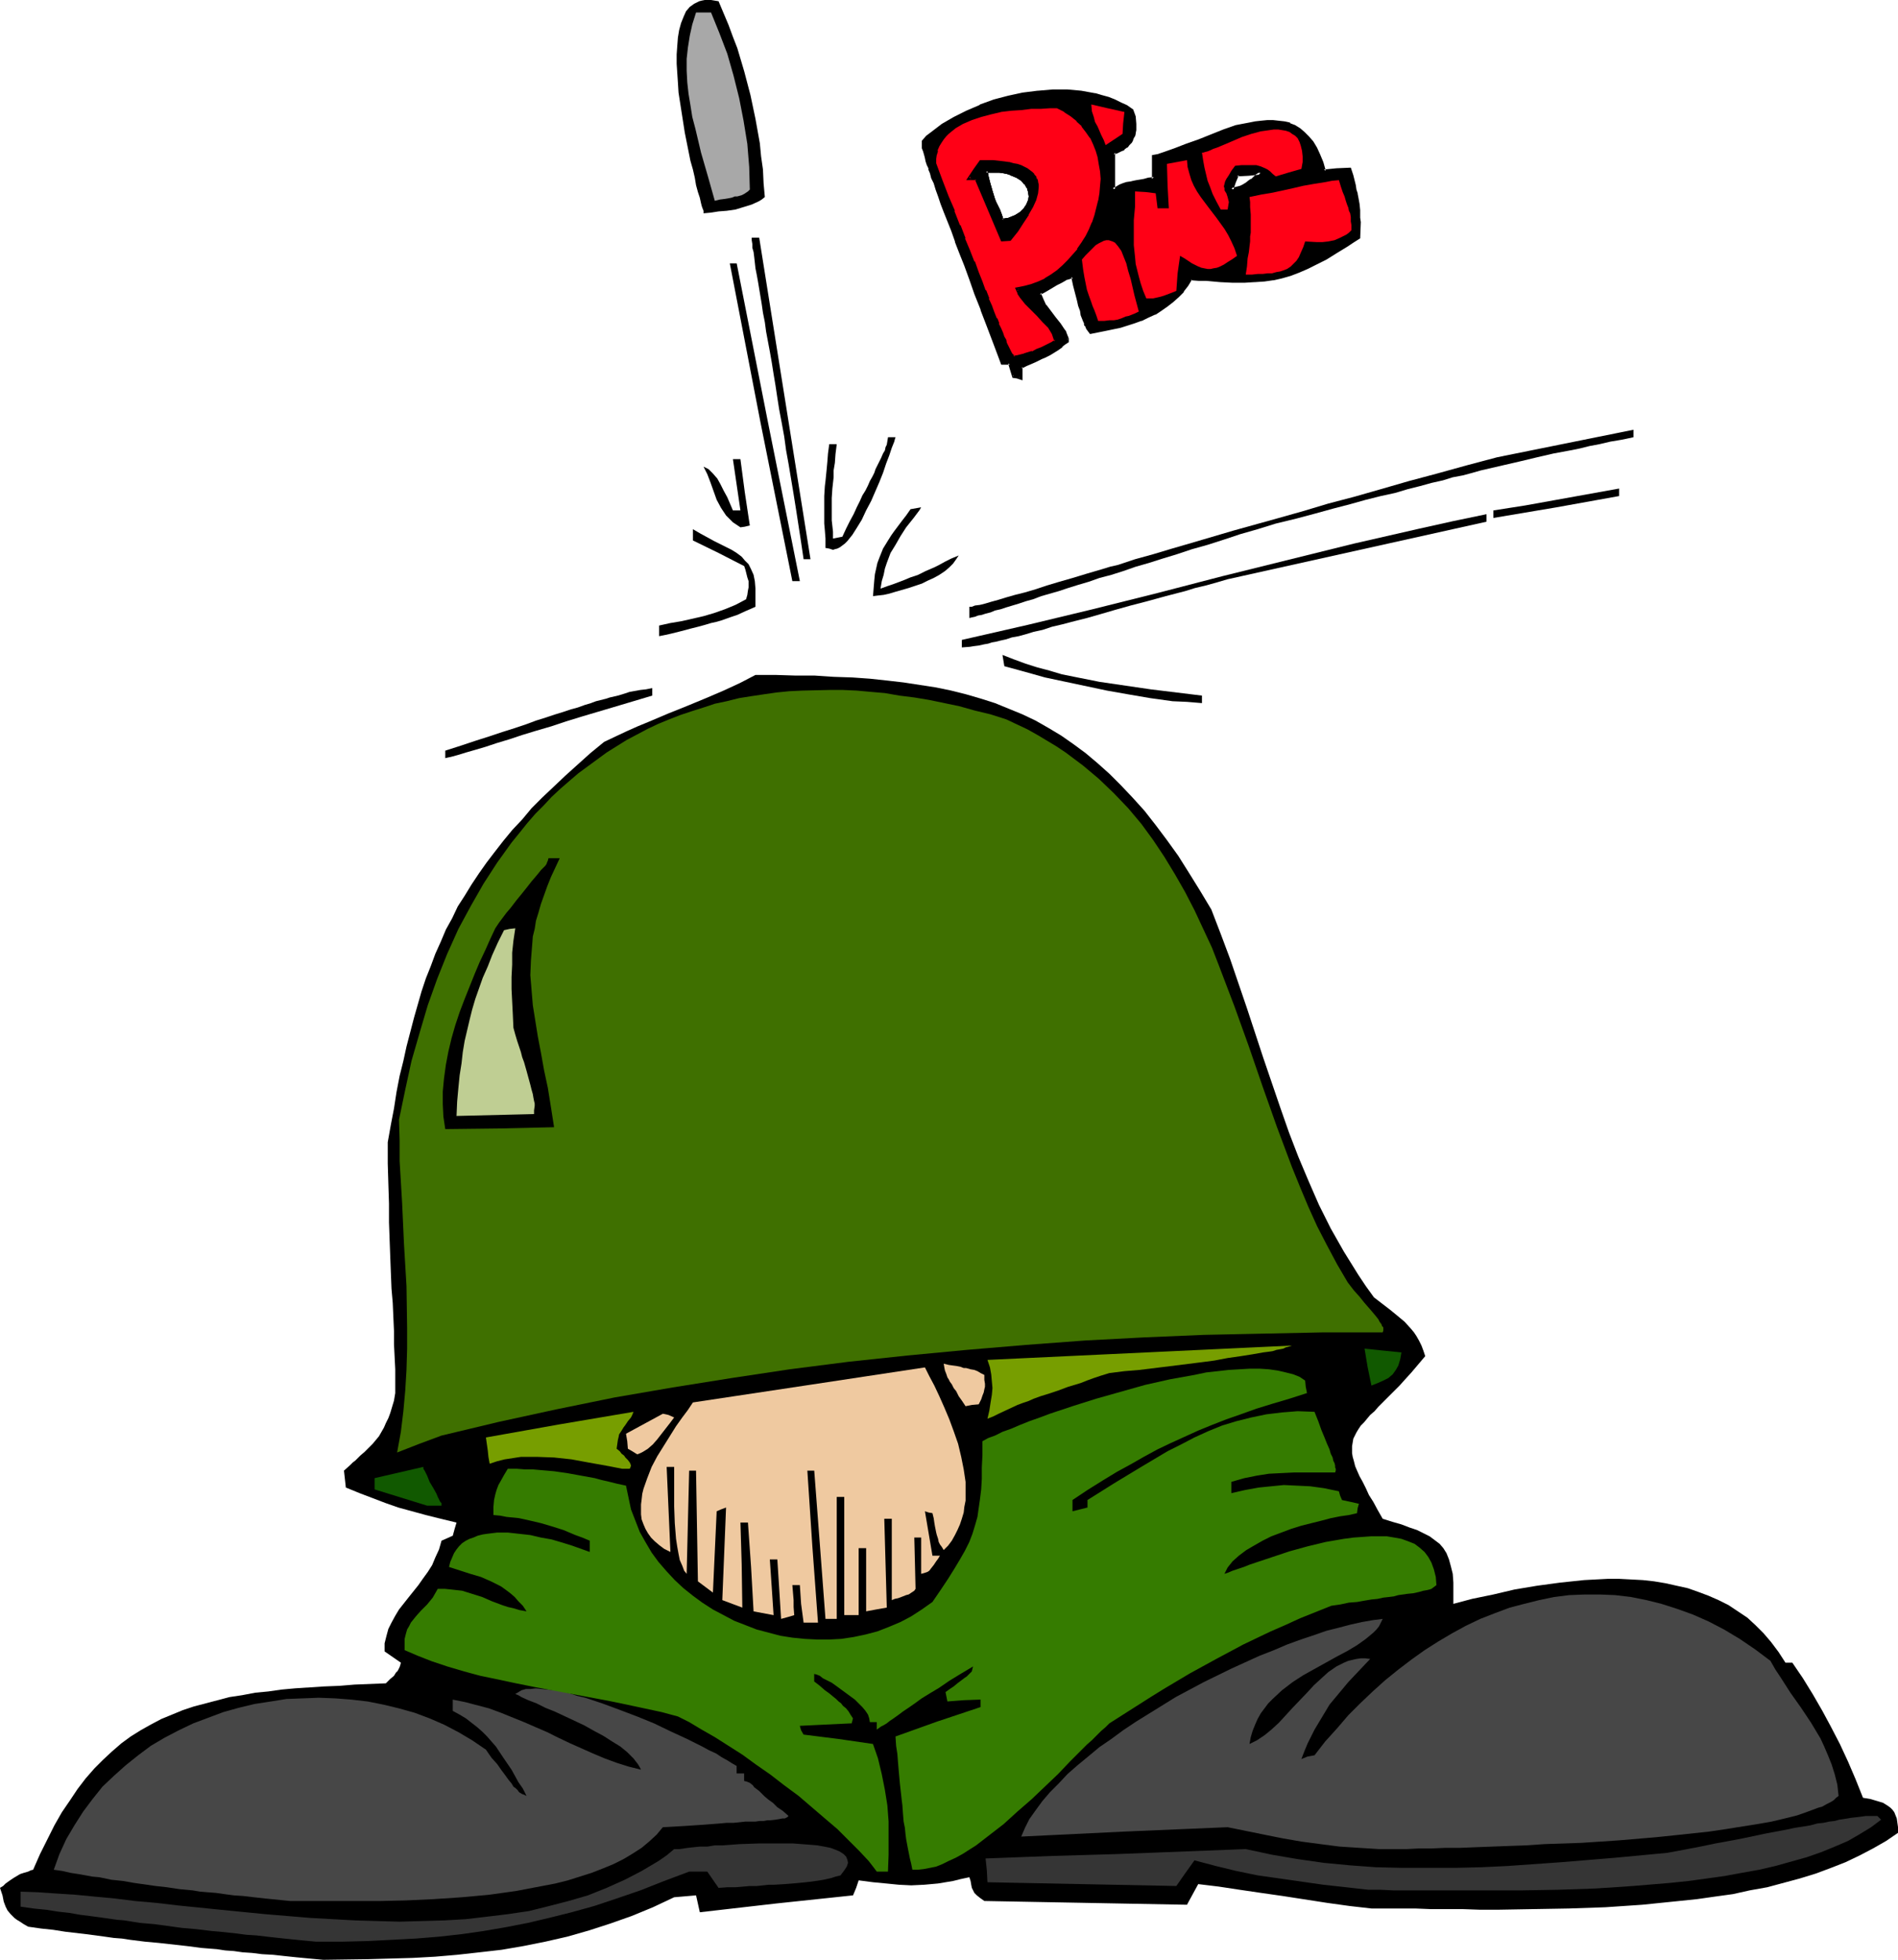 <?xml version="1.0" encoding="UTF-8" standalone="no"?>
<svg
   version="1.0"
   width="129.766mm"
   height="133.957mm"
   id="svg45"
   sodipodi:docname="Soldier in Helmet 2.wmf"
   xmlns:inkscape="http://www.inkscape.org/namespaces/inkscape"
   xmlns:sodipodi="http://sodipodi.sourceforge.net/DTD/sodipodi-0.dtd"
   xmlns="http://www.w3.org/2000/svg"
   xmlns:svg="http://www.w3.org/2000/svg">
  <sodipodi:namedview
     id="namedview45"
     pagecolor="#ffffff"
     bordercolor="#000000"
     borderopacity="0.25"
     inkscape:showpageshadow="2"
     inkscape:pageopacity="0.0"
     inkscape:pagecheckerboard="0"
     inkscape:deskcolor="#d1d1d1"
     inkscape:document-units="mm" />
  <defs
     id="defs1">
    <pattern
       id="WMFhbasepattern"
       patternUnits="userSpaceOnUse"
       width="6"
       height="6"
       x="0"
       y="0" />
  </defs>
  <path
     style="fill:#000000;fill-opacity:1;fill-rule:evenodd;stroke:none"
     d="m 83.547,506.294 -3.555,-0.323 -3.394,-0.323 -3.07,-0.323 -2.909,-0.323 -2.909,-0.162 -2.586,-0.323 -2.424,-0.162 -2.262,-0.323 -2.262,-0.162 -2.101,-0.323 -4.04,-0.323 -3.717,-0.485 -7.272,-0.808 -3.555,-0.323 -3.878,-0.485 -2.101,-0.323 -2.101,-0.162 -2.262,-0.323 -2.424,-0.323 -2.424,-0.323 -2.747,-0.323 -2.747,-0.323 -3.07,-0.485 -3.07,-0.323 -3.394,-0.485 -1.131,-0.646 -0.97,-0.646 -0.808,-0.485 -0.646,-0.485 -0.485,-0.485 -0.485,-0.485 -0.808,-0.97 -0.485,-0.97 -0.485,-1.293 -0.323,-1.616 -0.323,-0.97 L 0,487.71 l 0.808,-0.485 0.646,-0.646 1.131,-0.808 0.97,-0.646 0.808,-0.485 0.808,-0.485 0.97,-0.323 1.131,-0.323 0.646,-0.323 0.646,-0.162 1.778,-4.04 1.939,-3.878 1.778,-3.555 1.939,-3.394 2.101,-3.07 1.939,-2.909 2.101,-2.747 2.262,-2.586 2.262,-2.262 2.262,-2.101 2.424,-2.101 2.424,-1.778 2.586,-1.616 2.586,-1.454 2.747,-1.454 2.747,-1.131 2.747,-1.131 2.909,-0.97 3.07,-0.808 3.07,-0.808 3.07,-0.808 3.232,-0.485 3.394,-0.646 3.394,-0.323 3.394,-0.485 3.555,-0.323 7.434,-0.485 4.04,-0.162 3.878,-0.323 4.04,-0.162 4.04,-0.162 1.131,-1.131 0.97,-0.808 0.485,-0.808 0.485,-0.485 0.485,-0.97 0.162,-0.485 0.162,-0.646 -2.101,-1.454 -2.101,-1.454 v -2.101 l 0.485,-1.939 0.485,-1.778 0.808,-1.616 0.97,-1.778 0.97,-1.616 2.424,-3.07 2.586,-3.232 1.131,-1.616 1.293,-1.778 1.131,-1.778 0.808,-1.939 0.97,-2.101 0.646,-2.262 1.454,-0.646 1.454,-0.646 0.485,-1.778 0.485,-1.616 -4.04,-0.97 -3.878,-0.97 -3.555,-0.97 -3.555,-0.97 -3.232,-1.131 -3.394,-1.293 -3.394,-1.293 -3.555,-1.454 -0.485,-4.363 1.616,-1.454 0.646,-0.646 0.646,-0.485 1.293,-1.293 1.131,-0.97 1.131,-1.131 0.97,-0.97 1.616,-1.939 1.293,-2.262 0.485,-1.131 0.646,-1.293 0.485,-1.293 0.485,-1.616 0.485,-1.616 0.323,-1.939 v -6.141 l -0.162,-3.232 -0.162,-3.232 v -3.394 l -0.162,-3.555 -0.162,-3.717 -0.323,-3.717 -0.162,-4.04 -0.162,-4.202 -0.162,-4.363 -0.162,-4.525 v -4.848 l -0.162,-5.01 -0.162,-5.333 v -5.494 l 0.808,-4.525 0.808,-4.202 0.646,-4.202 0.808,-4.202 0.97,-3.878 0.808,-3.717 1.939,-7.434 0.97,-3.394 0.97,-3.394 1.131,-3.394 1.293,-3.232 1.131,-3.07 1.454,-3.232 1.293,-3.07 1.616,-2.909 1.454,-3.07 1.778,-2.747 1.778,-2.909 1.939,-2.909 1.939,-2.747 2.101,-2.747 2.262,-2.909 2.262,-2.747 2.586,-2.747 2.424,-2.909 2.747,-2.747 2.909,-2.747 3.07,-2.909 3.232,-2.909 3.232,-2.909 3.555,-2.909 3.07,-1.454 2.747,-1.293 2.909,-1.293 2.747,-1.131 5.333,-2.262 2.424,-0.97 2.424,-0.97 4.686,-1.939 4.525,-1.939 4.202,-1.939 4.04,-2.101 h 5.333 l 5.171,0.162 h 4.848 l 4.848,0.323 4.848,0.162 4.525,0.323 4.525,0.485 4.202,0.485 4.202,0.646 4.202,0.646 3.878,0.808 3.878,0.97 3.878,1.131 3.555,1.131 3.555,1.454 3.555,1.454 3.394,1.616 3.394,1.939 3.232,1.939 3.232,2.262 3.07,2.262 3.07,2.586 3.07,2.747 3.07,3.07 2.909,3.07 3.07,3.394 2.909,3.717 2.909,3.878 2.909,4.04 2.747,4.363 2.909,4.686 2.909,4.848 2.424,6.302 2.424,6.464 4.363,12.766 4.202,12.766 4.363,12.766 2.262,6.464 2.424,6.302 2.586,6.141 2.747,6.302 3.07,6.141 3.394,5.979 3.717,5.979 1.939,2.909 2.101,2.909 2.101,1.616 2.101,1.616 1.778,1.454 1.939,1.616 1.616,1.778 0.808,0.97 0.646,0.97 0.646,1.131 0.646,1.293 0.485,1.293 0.485,1.454 -1.778,2.101 -1.778,2.101 -1.616,1.778 -1.454,1.616 -1.454,1.454 -1.454,1.454 -1.293,1.293 -1.293,1.293 -0.97,1.131 -1.131,0.97 -0.808,0.97 -0.808,0.97 -0.808,0.808 -0.646,0.97 -0.485,0.808 -0.808,1.616 -0.323,1.939 v 0.808 0.97 l 0.162,0.97 0.323,1.131 0.323,1.293 0.485,1.131 0.646,1.454 0.808,1.454 0.808,1.616 0.808,1.778 1.131,1.778 1.131,2.101 1.293,2.262 2.586,0.808 2.262,0.646 2.101,0.808 1.939,0.646 1.616,0.808 1.616,0.808 1.293,0.97 1.293,0.97 0.97,1.131 0.808,1.293 0.646,1.616 0.485,1.778 0.485,1.939 0.162,2.262 v 1.293 1.293 1.454 1.454 l 4.848,-1.293 5.494,-1.131 5.494,-1.293 5.818,-0.97 5.979,-0.808 6.141,-0.646 6.141,-0.323 h 2.909 l 3.07,0.162 3.07,0.162 2.909,0.323 2.909,0.485 2.909,0.646 2.909,0.646 2.747,0.97 2.586,0.97 2.586,1.131 2.586,1.293 2.424,1.616 2.424,1.616 2.101,1.939 2.101,2.101 1.939,2.262 1.939,2.586 1.778,2.747 h 1.778 l 2.747,4.04 2.586,4.202 2.424,4.202 2.262,4.202 2.262,4.363 2.101,4.525 1.939,4.525 1.939,4.848 0.97,0.162 0.97,0.162 1.616,0.485 1.616,0.485 1.293,0.808 0.646,0.485 0.485,0.485 0.485,0.646 0.323,0.808 0.323,0.808 0.162,1.131 0.162,1.131 v 1.454 l -3.07,2.101 -3.394,1.939 -3.394,1.778 -3.717,1.778 -3.717,1.454 -3.878,1.454 -4.202,1.293 -4.202,1.131 -4.202,1.131 -4.525,0.808 -4.363,0.97 -4.686,0.646 -4.525,0.646 -4.686,0.485 -9.534,0.97 -9.534,0.646 -9.373,0.323 -9.373,0.162 -9.211,0.162 h -4.363 l -4.525,-0.162 h -4.202 -4.04 l -4.04,-0.162 h -4.04 -3.717 -3.555 l -5.656,-0.646 -5.818,-0.808 -11.474,-1.778 -5.656,-0.808 -5.494,-0.808 -5.333,-0.808 -5.333,-0.646 -2.909,5.333 -26.179,-0.485 -26.179,-0.485 -1.131,-0.808 -0.808,-0.646 -0.646,-0.646 -0.323,-0.646 -0.323,-0.646 -0.162,-0.808 -0.162,-0.97 -0.323,-0.97 -2.262,0.485 -1.939,0.485 -1.939,0.323 -1.939,0.323 -3.555,0.323 -3.394,0.162 -3.232,-0.162 -3.232,-0.323 -3.394,-0.323 -3.717,-0.485 -0.646,1.939 -0.808,1.939 -19.877,2.101 -19.715,2.262 -0.97,-4.363 -5.656,0.485 -5.494,2.586 -5.494,2.262 -5.494,1.939 -5.494,1.778 -5.656,1.616 -5.656,1.293 -5.656,1.131 -5.656,0.97 -5.656,0.646 -5.818,0.646 -5.656,0.485 -5.818,0.323 -11.474,0.323 z"
     id="path1" />
  <path
     style="fill:#353535;fill-opacity:1;fill-rule:evenodd;stroke:none"
     d="m 81.608,501.607 -3.394,-0.323 -3.232,-0.323 -3.07,-0.323 -2.909,-0.323 -2.747,-0.323 -2.586,-0.162 -2.424,-0.323 -4.525,-0.485 -1.939,-0.162 -4.04,-0.485 -3.717,-0.323 -7.11,-0.97 -3.717,-0.323 -4.04,-0.646 -1.939,-0.162 -2.262,-0.323 -2.262,-0.323 -2.424,-0.323 -2.586,-0.323 -2.747,-0.485 -2.909,-0.323 -3.07,-0.485 -3.232,-0.323 -3.394,-0.485 v -3.878 l 4.525,0.162 4.686,0.323 5.01,0.323 5.01,0.485 5.171,0.485 5.171,0.646 5.494,0.485 5.494,0.646 11.15,1.131 11.474,1.131 11.635,0.97 11.635,0.646 5.656,0.162 5.818,0.162 5.818,-0.162 5.656,-0.162 5.656,-0.323 5.494,-0.646 5.333,-0.646 5.494,-0.808 5.171,-1.293 5.01,-1.293 5.01,-1.454 4.848,-1.939 4.686,-2.101 4.363,-2.262 4.363,-2.586 2.101,-1.454 1.939,-1.616 h 0.162 0.485 0.646 l 1.131,-0.162 1.131,-0.162 1.454,-0.162 1.616,-0.162 h 1.939 l 1.939,-0.323 h 2.101 l 4.363,-0.323 4.686,-0.162 h 4.686 4.525 l 2.101,0.162 2.101,0.162 1.939,0.162 1.778,0.323 1.616,0.323 1.293,0.485 1.131,0.485 0.97,0.646 0.646,0.646 0.323,0.808 0.162,0.808 -0.162,0.485 -0.162,0.485 -0.323,0.485 -0.323,0.485 -0.485,0.646 -0.485,0.646 -1.293,0.323 -0.97,0.323 -2.101,0.485 -2.101,0.323 -1.131,0.162 -1.454,0.162 -1.616,0.162 -1.778,0.162 -2.101,0.162 -2.586,0.162 h -1.454 l -1.454,0.162 -1.616,0.162 h -1.778 l -1.778,0.162 -1.939,0.162 h -2.101 l -2.262,0.162 -1.454,-2.101 -1.454,-2.101 H 178.083 l -6.464,2.424 -6.141,2.424 -6.141,2.101 -5.818,1.939 -5.818,1.616 -5.818,1.454 -5.494,1.293 -5.818,1.131 -5.656,0.97 -5.656,0.808 -5.818,0.646 -5.979,0.485 -6.141,0.323 -6.302,0.323 -6.626,0.162 z"
     id="path2" />
  <path
     style="fill:#474747;fill-opacity:1;fill-rule:evenodd;stroke:none"
     d="m 74.982,491.103 -3.232,-0.323 -3.232,-0.323 -2.909,-0.323 -2.747,-0.323 -2.424,-0.162 -2.424,-0.323 -2.262,-0.323 -2.101,-0.162 -1.939,-0.162 -1.939,-0.323 -3.394,-0.323 -3.232,-0.485 -2.909,-0.323 -5.656,-0.808 -2.747,-0.485 -3.07,-0.323 -3.07,-0.646 -1.778,-0.162 -1.778,-0.323 -1.778,-0.323 -2.101,-0.323 -2.101,-0.485 -2.262,-0.323 1.454,-4.04 1.778,-3.878 2.101,-3.555 2.262,-3.555 2.424,-3.232 2.586,-3.232 2.909,-2.747 3.07,-2.747 3.232,-2.586 3.232,-2.424 3.555,-2.101 3.717,-1.939 3.717,-1.778 3.878,-1.454 3.878,-1.454 4.04,-1.131 4.04,-0.97 4.202,-0.646 4.04,-0.646 4.202,-0.162 4.202,-0.162 4.202,0.162 4.202,0.323 4.202,0.485 4.04,0.808 4.04,0.97 4.04,1.131 3.878,1.454 3.717,1.616 3.717,1.939 3.555,2.101 3.555,2.424 1.454,2.101 1.454,1.616 1.131,1.616 0.97,1.293 0.808,1.131 0.808,0.97 0.485,0.808 0.646,0.485 0.485,0.485 0.323,0.485 0.808,0.485 0.485,0.162 0.646,0.323 -0.97,-1.939 -1.131,-1.616 -1.778,-3.232 -2.101,-3.07 -1.939,-2.909 -2.262,-2.586 -1.293,-1.293 -1.293,-1.131 -1.454,-1.131 -1.454,-1.131 -1.616,-0.97 -1.778,-0.97 v -2.909 l 3.232,0.646 3.07,0.808 3.07,0.808 3.07,1.131 5.979,2.424 5.979,2.586 2.909,1.454 3.07,1.454 5.818,2.586 3.07,1.293 3.07,1.131 3.07,0.97 3.232,0.808 -0.323,-0.646 -0.485,-0.808 -1.131,-1.454 -1.616,-1.616 -1.778,-1.454 -2.101,-1.293 -2.262,-1.454 -2.424,-1.293 -2.586,-1.454 -5.171,-2.424 -2.424,-1.131 -2.424,-0.97 -2.262,-1.131 -2.101,-0.808 -1.778,-0.808 -0.808,-0.485 -0.808,-0.323 0.808,-0.485 0.808,-0.485 1.131,-0.323 h 1.131 l 1.454,-0.162 1.454,0.162 1.616,0.162 1.778,0.162 1.939,0.323 1.939,0.485 1.939,0.646 2.101,0.485 4.363,1.454 4.363,1.616 4.686,1.778 4.363,1.778 4.363,2.101 4.202,1.939 3.878,1.939 1.778,0.97 1.778,0.808 1.454,0.97 1.454,0.808 1.293,0.808 1.131,0.646 v 1.939 h 1.939 v 1.939 l 0.646,0.162 0.808,0.323 0.808,0.646 0.323,0.485 1.293,0.97 0.323,0.323 0.323,0.323 0.808,0.808 0.97,0.808 1.131,0.808 1.131,1.131 1.454,0.97 1.454,1.293 -0.323,0.323 -0.323,0.162 -0.323,0.162 h -0.646 l -0.808,0.162 -0.97,0.162 -1.454,0.162 h -0.646 l -0.97,0.162 h -0.97 l -1.131,0.162 h -1.293 -1.293 l -1.454,0.162 -1.616,0.162 h -1.778 l -1.778,0.162 -2.101,0.162 -2.101,0.162 -2.424,0.162 -2.424,0.162 -2.747,0.162 -2.909,0.162 -1.616,1.939 -1.939,1.778 -1.939,1.616 -2.262,1.454 -2.424,1.454 -2.586,1.293 -2.747,1.131 -2.909,1.131 -3.07,0.97 -3.07,0.97 -3.232,0.808 -3.394,0.646 -3.394,0.646 -3.394,0.646 -6.949,0.97 -7.11,0.646 -7.272,0.485 -6.949,0.323 -6.949,0.162 h -3.232 -3.232 -6.141 -2.747 z"
     id="path3" />
  <path
     style="fill:#353535;fill-opacity:1;fill-rule:evenodd;stroke:none"
     d="m 353.58,488.195 -11.635,-1.293 -5.656,-0.808 -5.656,-0.808 -5.656,-0.808 -5.494,-1.131 -5.333,-1.293 -5.494,-1.454 -2.424,3.394 -2.262,3.232 -48.803,-0.97 -0.162,-3.07 -0.323,-3.07 16.968,-0.646 16.806,-0.485 33.451,-1.293 6.787,1.454 6.626,1.131 6.787,0.97 6.787,0.646 6.626,0.485 6.787,0.162 h 6.949 6.787 l 6.787,-0.162 6.787,-0.323 13.736,-0.97 13.736,-1.131 13.736,-1.293 4.363,-0.808 4.202,-0.808 3.878,-0.808 3.555,-0.646 3.394,-0.646 3.07,-0.646 3.07,-0.646 2.586,-0.485 2.586,-0.485 2.262,-0.485 2.101,-0.323 1.939,-0.323 1.778,-0.485 1.616,-0.162 1.454,-0.323 1.454,-0.162 1.131,-0.323 1.131,-0.162 0.97,-0.162 0.97,-0.162 1.454,-0.162 1.293,-0.162 1.131,-0.162 h 0.97 1.939 l 0.97,0.97 -2.586,1.939 -2.909,1.778 -3.07,1.778 -3.394,1.454 -3.555,1.454 -3.717,1.293 -4.04,1.131 -4.04,1.131 -4.202,0.97 -4.525,0.808 -4.363,0.808 -4.686,0.646 -4.686,0.646 -4.686,0.485 -9.696,0.808 -9.696,0.646 -9.534,0.323 -9.373,0.162 h -4.686 -13.09 -4.202 -3.878 -3.878 -3.555 l -3.394,-0.162 z"
     id="path4" />
  <path
     style="fill:#357c00;fill-opacity:1;fill-rule:evenodd;stroke:none"
     d="m 226.563,483.508 -0.97,-1.293 -1.131,-1.454 -2.424,-2.586 -2.747,-2.747 -2.909,-2.909 -3.232,-2.747 -3.394,-2.909 -3.394,-2.909 -3.717,-2.747 -3.555,-2.747 -3.717,-2.586 -3.555,-2.586 -3.555,-2.262 -3.555,-2.262 -3.394,-1.939 -3.232,-1.939 -2.909,-1.454 -4.202,-1.131 -4.525,-0.97 -4.525,-0.97 -4.686,-0.97 -9.534,-1.778 -9.534,-1.778 -4.848,-0.97 -4.525,-0.97 -4.686,-0.97 -4.202,-1.131 -4.363,-1.293 -3.878,-1.293 -3.717,-1.454 -3.394,-1.454 v -1.616 -1.293 l 0.323,-1.293 0.323,-1.131 0.485,-0.808 0.485,-0.97 1.293,-1.616 1.293,-1.454 1.616,-1.616 1.454,-1.778 0.646,-1.131 0.646,-1.131 h 1.778 l 1.616,0.162 1.454,0.162 1.454,0.162 2.586,0.808 2.586,0.808 2.586,1.131 2.586,0.97 1.454,0.485 1.454,0.323 1.616,0.485 1.778,0.323 -0.97,-1.454 -1.131,-1.131 -0.97,-1.131 -1.131,-0.97 -1.293,-0.97 -1.131,-0.808 -2.586,-1.293 -2.586,-1.131 -2.747,-0.808 -5.494,-1.778 0.323,-1.293 0.485,-1.131 0.485,-1.131 0.646,-0.97 0.646,-0.808 0.808,-0.808 0.97,-0.646 0.97,-0.485 0.97,-0.323 1.131,-0.485 1.293,-0.323 1.131,-0.162 2.586,-0.323 h 2.747 l 2.909,0.323 2.909,0.323 2.747,0.646 2.747,0.485 2.747,0.808 2.586,0.808 2.262,0.808 2.262,0.808 v -2.909 l -1.939,-0.808 -1.778,-0.646 -3.07,-1.293 -3.07,-0.97 -2.747,-0.808 -2.747,-0.646 -2.909,-0.646 -3.232,-0.323 -1.616,-0.323 -1.778,-0.162 v -1.131 -0.97 l 0.162,-1.778 0.323,-1.454 0.323,-1.131 0.485,-1.293 0.646,-1.131 0.808,-1.454 0.485,-0.808 0.485,-0.808 h 2.262 l 2.101,0.162 h 2.101 l 1.778,0.162 3.717,0.323 3.394,0.485 3.555,0.646 3.555,0.646 1.778,0.485 2.101,0.485 1.939,0.485 2.262,0.485 0.646,3.07 0.646,3.07 1.131,2.909 1.131,2.909 1.454,2.586 1.616,2.747 1.778,2.424 2.101,2.424 2.101,2.262 2.262,2.101 2.424,1.939 2.424,1.778 2.747,1.778 2.747,1.454 2.747,1.454 2.909,1.131 2.909,1.131 3.07,0.808 3.07,0.808 3.07,0.485 3.232,0.323 3.232,0.162 h 3.07 l 3.07,-0.162 3.232,-0.485 3.07,-0.646 3.07,-0.808 2.909,-1.131 3.07,-1.293 2.747,-1.454 2.747,-1.778 2.747,-1.939 2.101,-3.07 1.939,-2.909 1.616,-2.586 1.454,-2.424 1.293,-2.262 1.131,-2.262 0.808,-2.101 0.646,-2.101 0.646,-2.262 0.323,-2.262 0.323,-2.262 0.323,-2.586 0.162,-2.747 v -2.909 l 0.162,-3.232 v -3.555 l 1.454,-0.808 1.778,-0.646 1.939,-0.97 2.262,-0.808 2.262,-0.97 2.424,-0.97 2.747,-0.97 2.586,-0.97 5.818,-1.939 6.141,-1.939 6.302,-1.778 6.302,-1.778 6.464,-1.454 6.302,-1.131 3.07,-0.646 2.909,-0.323 2.909,-0.323 2.747,-0.162 2.747,-0.162 h 2.424 l 2.424,0.162 2.262,0.323 2.101,0.485 1.939,0.485 1.616,0.646 1.454,0.97 0.162,1.616 0.323,1.616 -4.525,1.454 -4.363,1.293 -4.202,1.293 -4.04,1.454 -3.717,1.293 -3.717,1.454 -3.555,1.454 -3.555,1.616 -3.555,1.616 -3.394,1.616 -3.555,1.939 -3.394,1.939 -3.555,1.939 -3.717,2.262 -3.878,2.424 -3.878,2.586 v 2.909 l 1.939,-0.485 1.939,-0.485 v -1.939 l 6.949,-4.363 6.949,-4.202 6.787,-4.04 3.555,-1.778 3.394,-1.778 3.555,-1.616 3.555,-1.454 3.717,-1.131 3.878,-0.97 3.878,-0.808 4.04,-0.485 4.04,-0.323 4.363,0.162 0.97,2.424 0.808,2.262 0.808,1.939 0.646,1.616 0.646,1.454 0.323,1.131 0.485,0.97 0.162,0.808 0.323,0.646 0.162,0.646 v 0.485 l 0.162,0.323 v 0.485 l -0.162,0.485 h -3.717 -3.555 -3.394 l -3.232,0.162 -3.232,0.162 -3.07,0.485 -3.232,0.646 -3.394,0.97 V 385.74 l 3.555,-0.808 3.555,-0.646 3.232,-0.323 3.232,-0.323 3.394,0.162 3.394,0.162 3.555,0.485 3.878,0.808 0.323,1.131 0.485,1.131 2.262,0.485 2.101,0.485 -0.323,1.131 -0.162,1.293 -2.101,0.485 -2.262,0.323 -2.424,0.485 -2.424,0.646 -5.171,1.293 -2.586,0.808 -2.586,0.97 -2.586,0.97 -2.262,1.131 -2.262,1.293 -1.939,1.131 -1.939,1.454 -1.616,1.454 -1.293,1.616 -0.808,1.616 0.97,-0.323 1.131,-0.485 1.454,-0.485 1.454,-0.485 1.616,-0.646 1.939,-0.646 1.939,-0.646 1.939,-0.646 4.363,-1.454 4.686,-1.293 4.686,-1.131 4.686,-0.808 2.424,-0.323 2.262,-0.162 2.262,-0.162 h 2.101 2.101 l 1.939,0.323 1.778,0.323 1.778,0.646 1.616,0.646 1.293,0.97 1.293,1.131 0.97,1.293 0.808,1.454 0.646,1.778 0.485,1.939 0.162,2.101 -0.646,0.485 -0.646,0.485 -0.485,0.162 -0.646,0.162 -0.97,0.162 -1.131,0.323 -1.454,0.323 -1.616,0.162 -1.131,0.162 -1.131,0.162 -1.131,0.323 -1.293,0.162 -1.454,0.162 -1.454,0.323 -1.616,0.162 -1.939,0.323 -1.778,0.323 -2.101,0.162 -2.262,0.485 -2.262,0.323 -4.04,1.616 -4.04,1.616 -3.878,1.778 -3.717,1.616 -7.11,3.394 -6.949,3.717 -6.787,3.717 -6.787,4.04 -3.394,2.101 -3.555,2.262 -3.555,2.262 -3.555,2.262 -0.97,0.97 -1.131,0.97 -1.131,1.131 -1.293,1.293 -1.293,1.131 -1.454,1.454 -2.909,2.909 -3.07,3.232 -3.394,3.232 -3.394,3.232 -3.717,3.232 -3.555,3.232 -3.555,2.747 -3.555,2.747 -1.778,1.131 -1.778,1.131 -1.778,0.97 -1.778,0.808 -1.616,0.808 -1.616,0.646 -1.616,0.323 -1.616,0.323 -1.454,0.162 h -1.454 l -0.323,-1.616 -0.323,-1.293 -0.485,-2.424 -0.485,-2.586 -0.162,-1.293 -0.162,-1.616 -0.323,-1.616 -0.162,-1.939 -0.162,-2.262 -0.162,-1.293 -0.162,-1.454 -0.162,-1.454 -0.162,-1.454 -0.162,-1.778 -0.162,-1.778 -0.162,-1.939 -0.162,-2.101 -0.323,-2.101 -0.162,-2.424 10.827,-3.878 11.15,-3.717 v -1.939 l -4.363,0.162 -4.202,0.323 -0.485,-2.424 1.131,-0.808 0.97,-0.646 0.97,-0.808 0.646,-0.485 0.646,-0.485 0.646,-0.485 0.485,-0.323 0.323,-0.323 0.485,-0.485 0.485,-0.485 0.162,-0.646 0.162,-0.646 -1.616,0.97 -1.616,0.97 -2.909,1.778 -2.586,1.778 -2.424,1.454 -2.101,1.293 -1.778,1.293 -1.616,1.131 -1.454,0.97 -1.293,0.97 -1.131,0.808 -0.97,0.646 -0.808,0.646 -0.808,0.485 -0.646,0.323 -1.131,0.808 v -1.939 h -1.778 l -0.162,-0.97 -0.323,-0.97 -0.646,-0.97 -0.808,-0.97 -0.97,-0.97 -0.97,-0.97 -2.424,-1.778 -2.424,-1.778 -1.131,-0.808 -1.293,-0.646 -0.97,-0.485 -0.808,-0.646 -0.808,-0.323 -0.646,-0.162 v 1.939 l 1.454,1.131 1.293,1.131 1.131,0.808 0.97,0.808 0.808,0.646 0.646,0.646 0.646,0.485 0.485,0.646 0.808,0.646 0.646,0.808 0.485,0.808 0.646,0.97 -0.162,0.646 -0.162,0.646 -6.787,0.323 -6.626,0.323 0.323,1.131 0.646,1.131 9.05,1.131 8.888,1.293 1.293,3.717 0.97,4.04 0.808,4.04 0.646,4.04 0.323,4.202 v 4.363 4.202 l -0.162,4.363 z"
     id="path5" />
  <path
     style="fill:#474747;fill-opacity:1;fill-rule:evenodd;stroke:none"
     d="m 356.328,477.691 -5.171,-0.323 -5.01,-0.323 -5.01,-0.646 -4.848,-0.646 -4.686,-0.808 -4.848,-0.97 -9.534,-1.939 -26.664,1.131 -26.664,1.293 0.97,-2.262 1.131,-2.262 1.616,-2.262 1.778,-2.424 1.939,-2.262 2.262,-2.262 2.262,-2.424 2.586,-2.262 2.747,-2.262 2.909,-2.424 3.07,-2.101 3.07,-2.262 3.394,-2.262 3.394,-2.101 6.787,-4.202 7.272,-3.878 7.272,-3.555 3.555,-1.616 3.555,-1.616 3.717,-1.454 3.394,-1.454 3.555,-1.293 3.394,-1.131 3.232,-1.131 3.232,-0.808 3.07,-0.808 2.909,-0.646 2.747,-0.485 2.586,-0.323 -0.485,0.97 -0.485,0.97 -0.646,0.808 -0.808,0.808 -0.97,0.808 -0.97,0.808 -2.262,1.616 -2.424,1.454 -2.747,1.454 -2.909,1.616 -2.909,1.616 -2.909,1.616 -2.747,1.778 -2.747,2.101 -2.424,2.262 -1.131,1.131 -0.97,1.293 -0.97,1.293 -0.808,1.454 -0.646,1.454 -0.646,1.616 -0.485,1.616 -0.323,1.778 1.939,-0.97 1.939,-1.293 1.778,-1.454 1.939,-1.778 3.555,-3.878 3.717,-3.878 1.778,-1.939 1.939,-1.778 1.778,-1.616 2.101,-1.454 1.939,-0.97 1.131,-0.485 2.101,-0.485 1.131,-0.162 h 1.131 l 1.293,0.162 -2.909,3.07 -2.747,2.909 -2.424,2.909 -2.424,2.909 -1.939,3.232 -1.939,3.232 -1.778,3.555 -0.808,1.939 -0.808,2.101 1.616,-0.646 1.778,-0.323 2.747,-3.555 3.07,-3.394 2.909,-3.394 3.07,-3.07 3.232,-3.07 3.232,-2.909 3.394,-2.747 3.394,-2.586 3.394,-2.424 3.555,-2.262 3.555,-2.101 3.555,-1.939 3.717,-1.778 3.717,-1.454 3.878,-1.454 3.717,-0.97 3.878,-0.97 3.878,-0.808 3.878,-0.485 4.04,-0.162 h 4.04 l 3.878,0.162 4.04,0.485 4.04,0.808 3.878,0.97 4.04,1.293 4.04,1.454 4.04,1.778 4.04,2.101 4.04,2.424 4.04,2.747 3.878,2.909 1.293,2.262 1.293,1.939 2.586,4.04 2.747,3.878 2.586,3.878 2.424,4.04 0.97,2.101 0.97,2.262 0.97,2.424 0.808,2.586 0.646,2.586 0.323,2.909 -0.646,0.485 -0.646,0.646 -0.808,0.485 -0.97,0.485 -1.131,0.646 -1.131,0.323 -2.586,0.97 -2.747,0.97 -3.232,0.808 -3.394,0.808 -3.717,0.646 -4.04,0.646 -4.04,0.646 -4.363,0.646 -4.525,0.485 -4.525,0.485 -4.686,0.485 -9.534,0.808 -9.696,0.646 -9.534,0.323 -4.686,0.323 -4.525,0.162 -4.363,0.162 -4.202,0.162 -4.04,0.162 h -3.878 l -3.555,0.162 h -3.394 l -3.07,0.162 h -2.586 -2.586 -0.97 z"
     id="path6" />
  <path
     style="fill:#efc9a0;fill-opacity:1;fill-rule:evenodd;stroke:none"
     d="m 207.656,419.191 -0.646,-4.848 -0.323,-4.848 h -1.939 l 0.323,3.878 v 1.778 l 0.162,2.101 -1.616,0.485 -1.778,0.485 -0.485,-7.757 -0.485,-7.595 h -1.939 l 0.485,7.11 0.485,7.272 -2.586,-0.485 -2.586,-0.485 -0.646,-11.474 -0.808,-11.474 h -1.939 l 0.323,10.827 0.162,11.15 -2.586,-0.97 -2.586,-0.97 0.97,-23.917 -1.293,0.485 -1.131,0.485 -0.485,10.504 -0.485,10.504 -1.939,-1.454 -1.939,-1.454 -0.485,-28.603 h -1.778 l -0.646,26.664 -0.646,-0.808 -0.485,-1.293 -0.646,-1.454 -0.323,-1.616 -0.323,-1.778 -0.323,-2.101 -0.323,-4.04 -0.162,-4.363 v -8.888 -1.293 h -1.939 l 0.97,21.978 -1.616,-0.808 -1.293,-0.97 -1.131,-0.97 -0.97,-0.97 -0.808,-1.131 -0.646,-1.131 -0.485,-1.131 -0.485,-1.293 -0.162,-1.293 v -1.293 -1.293 l 0.162,-1.293 0.162,-1.454 0.323,-1.293 0.97,-2.747 1.131,-2.909 1.454,-2.747 1.616,-2.586 1.616,-2.586 1.616,-2.586 1.616,-2.262 1.454,-1.939 1.293,-1.939 30.058,-4.525 29.896,-4.525 1.131,2.262 1.293,2.424 1.293,2.747 1.293,2.909 1.293,3.07 1.131,3.07 1.131,3.232 0.808,3.394 0.646,3.232 0.485,3.232 v 3.232 1.616 l -0.323,1.616 -0.162,1.454 -0.485,1.616 -0.485,1.454 -0.646,1.454 -0.646,1.293 -0.808,1.454 -0.97,1.293 -1.131,1.131 -0.485,-0.808 -0.485,-0.646 -0.323,-0.646 -0.162,-0.808 -0.323,-0.97 -0.162,-0.646 -0.162,-0.808 -0.162,-0.808 -0.162,-0.97 -0.162,-1.131 -0.323,-1.293 -0.97,-0.162 -0.97,-0.323 1.939,11.474 h 1.939 l -0.485,0.808 -0.485,0.646 -0.323,0.485 -0.323,0.485 -0.646,0.808 -0.485,0.646 -0.485,0.323 -0.485,0.162 -0.485,0.162 -0.646,0.162 v -9.373 h -1.778 l 0.162,6.464 0.162,6.787 -0.323,0.485 -0.485,0.323 -0.485,0.323 -0.485,0.323 -0.646,0.162 -0.808,0.323 -1.293,0.485 -0.808,0.162 -0.808,0.323 v -21.008 h -1.939 l 0.646,22.947 -2.747,0.485 -2.586,0.485 v -16.322 h -1.939 v 17.291 h -3.717 V 386.71 h -1.939 v 31.512 h -2.909 l -1.454,-19.23 -1.454,-19.069 h -1.778 l 1.293,19.554 1.454,19.715 z"
     id="path7" />
  <path
     style="fill:#115900;fill-opacity:1;fill-rule:evenodd;stroke:none"
     d="m 110.373,388.972 -6.787,-2.101 -6.787,-2.101 v -2.909 l 6.302,-1.454 6.302,-1.454 v 0.485 l 0.323,0.485 0.646,1.293 0.646,1.616 0.97,1.616 0.808,1.454 0.323,0.808 0.323,0.646 0.323,0.646 0.323,0.323 v 0.485 0.162 z"
     id="path8" />
  <path
     style="fill:#779e00;fill-opacity:1;fill-rule:evenodd;stroke:none"
     d="m 160.792,379.438 -4.202,-0.808 -4.525,-0.808 -4.363,-0.808 -4.525,-0.485 -4.363,-0.162 h -2.101 -2.101 l -2.101,0.323 -2.101,0.323 -1.939,0.485 -1.939,0.646 -0.323,-1.778 -0.162,-1.616 -0.485,-3.394 19.069,-3.394 19.069,-3.232 -0.323,0.808 -0.323,0.646 -0.808,0.97 -0.646,0.97 -0.485,0.646 -0.485,0.808 -0.323,0.485 -0.323,0.485 -0.162,0.808 -0.162,0.646 -0.162,1.131 -0.162,1.131 0.808,0.646 0.485,0.646 0.646,0.485 0.323,0.485 0.646,0.646 0.485,0.646 0.162,0.323 0.162,0.485 -0.162,0.485 -0.162,0.323 z"
     id="path9" />
  <path
     style="fill:#efc9a0;fill-opacity:1;fill-rule:evenodd;stroke:none"
     d="m 164.67,375.721 -1.293,-0.808 -1.131,-0.646 -0.162,-1.939 -0.323,-1.939 9.534,-5.171 1.454,0.323 1.454,0.646 -0.97,1.293 -1.131,1.454 -1.131,1.454 -1.131,1.454 -1.131,1.293 -1.293,1.131 -1.293,0.808 -0.646,0.323 z"
     id="path10" />
  <path
     style="fill:#3f7000;fill-opacity:1;fill-rule:evenodd;stroke:none"
     d="m 102.616,375.236 0.97,-5.333 0.646,-5.333 0.485,-5.333 0.323,-5.333 0.162,-5.494 v -5.333 l -0.162,-10.827 -0.646,-10.827 -0.485,-10.666 -0.646,-10.827 v -5.333 l -0.162,-5.333 1.616,-7.757 1.616,-7.434 2.101,-7.272 2.101,-7.11 2.424,-6.787 2.586,-6.464 2.909,-6.464 3.232,-5.979 3.232,-5.656 3.555,-5.494 3.717,-5.171 2.101,-2.586 1.939,-2.424 2.101,-2.424 2.101,-2.101 2.101,-2.262 2.262,-2.101 2.424,-2.101 2.262,-1.939 2.424,-1.778 2.424,-1.778 2.424,-1.778 2.586,-1.616 2.586,-1.616 2.747,-1.454 2.747,-1.454 2.747,-1.293 2.747,-1.131 2.909,-1.131 2.909,-0.97 3.07,-0.97 2.909,-0.97 3.07,-0.646 3.232,-0.808 3.07,-0.485 3.232,-0.485 3.394,-0.485 3.232,-0.323 3.394,-0.162 6.949,-0.162 h 3.555 l 3.555,0.162 3.555,0.323 3.717,0.323 3.717,0.646 3.878,0.485 3.878,0.646 3.878,0.808 3.878,0.808 4.04,1.131 4.04,0.97 4.04,1.293 2.747,1.293 2.747,1.293 2.586,1.454 2.424,1.454 2.424,1.454 2.424,1.616 4.525,3.394 4.04,3.394 3.878,3.717 3.717,3.878 3.394,4.04 3.07,4.202 2.909,4.363 2.747,4.525 2.586,4.525 2.424,4.686 2.262,4.848 2.262,4.848 1.939,5.01 3.878,10.181 3.717,10.342 3.555,10.342 3.717,10.504 3.878,10.342 2.101,5.171 2.101,5.01 2.262,5.01 2.586,5.01 2.586,4.848 2.747,4.686 1.616,2.101 1.454,1.616 1.293,1.616 1.131,1.293 0.97,1.131 0.808,0.97 0.646,0.808 0.323,0.646 0.485,0.646 0.162,0.485 0.323,0.323 v 0.323 0.485 l -0.162,0.485 h -15.352 l -15.514,0.323 -15.352,0.323 -15.352,0.646 -15.352,0.808 -15.19,1.131 -15.352,1.293 -15.352,1.454 -15.19,1.616 -15.19,1.939 -15.029,2.262 -15.19,2.424 -15.029,2.586 -15.029,3.07 -14.867,3.232 -14.867,3.555 -5.656,2.101 z"
     id="path11" />
  <path
     style="fill:#779e00;fill-opacity:1;fill-rule:evenodd;stroke:none"
     d="m 255.166,366.51 0.485,-2.101 0.323,-2.101 0.323,-1.939 0.162,-1.778 -0.162,-1.778 -0.162,-1.778 -0.323,-1.778 -0.646,-1.939 78.861,-3.717 h -0.162 l -0.485,0.162 -0.485,0.162 -0.646,0.162 -0.646,0.323 -0.808,0.162 -0.97,0.162 -0.97,0.323 -1.131,0.162 -1.293,0.162 -2.747,0.485 -3.07,0.485 -3.394,0.485 -3.394,0.646 -3.717,0.485 -7.757,0.97 -7.918,0.97 -3.878,0.323 -3.878,0.485 -2.101,0.646 -1.939,0.646 -1.778,0.646 -1.616,0.646 -1.616,0.485 -1.616,0.485 -1.293,0.485 -1.293,0.485 -2.424,0.808 -2.101,0.646 -1.778,0.646 -1.454,0.646 -1.454,0.485 -1.293,0.485 -2.424,1.131 -2.424,1.131 -1.293,0.646 z"
     id="path12" />
  <path
     style="fill:#efc9a0;fill-opacity:1;fill-rule:evenodd;stroke:none"
     d="m 249.51,363.278 -0.97,-1.454 -0.808,-1.131 -0.646,-1.293 -0.646,-0.808 -0.485,-0.97 -0.485,-0.646 -0.323,-0.646 -0.323,-0.485 -0.323,-0.97 -0.323,-0.808 -0.162,-0.808 -0.162,-0.97 1.293,0.323 1.131,0.162 1.131,0.162 0.808,0.162 0.808,0.323 h 0.646 l 1.131,0.323 0.97,0.162 0.808,0.323 0.808,0.485 0.97,0.485 v 1.293 l 0.162,0.97 v 0.808 l -0.162,0.646 -0.162,0.808 -0.323,0.808 -0.323,0.97 -0.646,1.293 -1.778,0.162 z"
     id="path13" />
  <path
     style="fill:#115900;fill-opacity:1;fill-rule:evenodd;stroke:none"
     d="m 354.388,357.945 -0.97,-4.686 -0.808,-4.848 4.686,0.485 4.848,0.485 -0.323,1.778 -0.485,1.616 -0.646,1.131 -0.808,1.131 -1.131,0.97 -1.293,0.646 -1.454,0.646 z"
     id="path14" />
  <path
     style="fill:#000000;fill-opacity:1;fill-rule:evenodd;stroke:none"
     d="m 115.059,291.689 -0.485,-3.232 -0.162,-3.232 v -3.232 l 0.323,-3.394 0.485,-3.555 0.646,-3.394 0.808,-3.394 0.97,-3.394 1.131,-3.394 1.293,-3.394 2.586,-6.464 1.293,-3.07 1.454,-3.07 1.293,-2.909 1.293,-2.747 0.97,-1.454 0.97,-1.293 0.97,-1.293 0.97,-1.131 1.616,-2.101 1.454,-1.778 1.293,-1.616 1.131,-1.454 0.97,-1.131 0.808,-0.97 0.646,-0.808 0.646,-0.646 0.485,-0.485 0.323,-0.485 0.162,-0.485 0.162,-0.323 0.162,-0.646 h 2.909 l -1.131,2.424 -1.131,2.424 -0.97,2.424 -0.808,2.262 -0.808,2.262 -0.646,2.262 -0.646,2.101 -0.323,2.101 -0.485,1.939 -0.162,2.101 -0.323,4.04 -0.162,3.878 0.323,3.878 0.323,3.878 0.646,4.04 0.646,4.04 0.808,4.202 0.808,4.525 0.97,4.525 0.808,5.01 0.808,5.171 -14.059,0.323 z"
     id="path15" />
  <path
     style="fill:#bfce93;fill-opacity:1;fill-rule:evenodd;stroke:none"
     d="m 117.968,288.295 0.162,-3.717 0.323,-3.555 0.323,-3.232 0.485,-3.07 0.323,-2.909 0.485,-2.909 0.646,-2.747 0.646,-2.747 0.646,-2.586 0.808,-2.747 0.97,-2.747 0.97,-2.747 1.293,-2.909 1.131,-2.909 1.454,-3.232 1.616,-3.232 1.454,-0.323 1.454,-0.162 -0.485,3.232 -0.323,3.07 v 3.07 l -0.162,3.232 v 3.07 l 0.162,3.232 0.162,3.232 0.162,3.555 0.485,1.778 0.485,1.616 0.97,2.909 0.323,1.293 0.485,1.293 0.646,2.262 0.485,1.778 0.485,1.778 0.323,1.293 0.323,1.131 0.162,0.97 0.162,0.808 0.162,0.646 v 0.646 l -0.162,1.131 v 0.97 z"
     id="path16" />
  <path
     style="fill:#000000;fill-opacity:1;fill-rule:evenodd;stroke:none"
     d="m 115.059,195.86 v -1.939 l 4.04,-1.293 3.878,-1.293 3.555,-1.131 3.394,-1.131 3.07,-0.97 2.909,-0.97 2.586,-0.97 2.586,-0.808 2.424,-0.808 2.101,-0.646 1.939,-0.646 1.778,-0.485 1.778,-0.646 1.616,-0.485 1.293,-0.485 1.293,-0.323 1.293,-0.323 0.97,-0.323 2.101,-0.485 1.616,-0.485 1.454,-0.485 2.747,-0.485 1.454,-0.162 1.616,-0.323 v 1.939 l -9.211,2.747 -4.363,1.293 -4.363,1.293 -4.202,1.293 -3.878,1.293 -3.878,1.131 -3.717,1.131 -3.394,1.131 -3.232,0.97 -2.909,0.97 -2.747,0.808 -2.262,0.646 -2.101,0.646 -1.778,0.485 -0.808,0.162 z"
     id="path17" />
  <path
     style="fill:#000000;fill-opacity:1;fill-rule:evenodd;stroke:none"
     d="m 303,181.154 -5.818,-0.808 -5.656,-0.97 -5.494,-0.97 -5.333,-1.131 -5.333,-1.131 -5.333,-1.131 -5.171,-1.454 -5.333,-1.454 -0.485,-2.909 2.909,1.131 3.07,1.131 3.07,0.97 3.07,0.808 3.232,0.97 3.232,0.646 6.464,1.293 6.626,0.97 6.626,0.97 6.626,0.808 6.626,0.808 v 1.939 l -3.878,-0.323 z"
     id="path18" />
  <path
     style="fill:#000000;fill-opacity:1;fill-rule:evenodd;stroke:none"
     d="m 248.541,167.256 v -1.939 l 16.968,-3.878 16.806,-4.04 16.806,-4.202 16.806,-4.363 16.968,-4.202 16.968,-4.202 16.968,-3.878 8.726,-1.939 8.565,-1.778 v 1.939 l -33.451,7.434 -33.451,7.434 -2.747,0.808 -2.909,0.808 -2.747,0.646 -2.586,0.808 -5.01,1.293 -4.686,1.293 -4.363,1.131 -4.04,1.131 -3.878,1.131 -3.394,0.97 -3.232,0.808 -3.07,0.808 -2.747,0.646 -2.424,0.808 -2.262,0.485 -2.101,0.646 -1.778,0.485 -1.778,0.323 -1.454,0.485 -1.454,0.323 -1.293,0.323 -0.97,0.162 -0.97,0.323 -0.97,0.162 -1.454,0.323 -1.293,0.162 -0.97,0.162 z"
     id="path19" />
  <path
     style="fill:#000000;fill-opacity:1;fill-rule:evenodd;stroke:none"
     d="m 170.326,164.348 v -2.747 l 2.909,-0.646 2.909,-0.485 5.656,-1.293 2.747,-0.808 2.747,-0.97 2.747,-1.131 2.747,-1.454 0.323,-1.131 0.162,-1.131 0.162,-0.808 v -0.808 -0.808 l -0.323,-0.97 -0.323,-1.293 -0.162,-0.646 -0.323,-0.97 -6.626,-3.394 -6.626,-3.232 v -2.909 l 1.939,1.131 1.778,0.97 1.778,0.97 1.616,0.808 1.616,0.808 1.293,0.646 1.293,0.808 1.293,0.97 0.808,0.97 0.97,0.97 0.646,1.293 0.646,1.454 0.323,1.616 0.162,1.939 v 2.262 1.131 1.293 l -1.454,0.646 -1.131,0.485 -2.101,0.97 -1.939,0.646 -2.262,0.808 -1.131,0.323 -1.454,0.323 -1.616,0.485 -1.778,0.485 -1.939,0.485 -2.424,0.646 -1.293,0.323 -1.293,0.323 -1.454,0.323 z"
     id="path20" />
  <path
     style="fill:#000000;fill-opacity:1;fill-rule:evenodd;stroke:none"
     d="m 250.48,159.661 v -2.909 h 0.646 l 0.808,-0.323 1.293,-0.162 1.293,-0.323 1.616,-0.485 1.778,-0.485 2.101,-0.646 2.262,-0.646 2.586,-0.646 2.747,-0.808 2.909,-0.97 3.232,-0.97 3.394,-0.97 3.717,-1.131 3.878,-1.131 2.101,-0.646 2.101,-0.485 4.363,-1.454 4.686,-1.293 4.848,-1.454 5.01,-1.454 5.494,-1.616 5.494,-1.616 5.818,-1.616 5.818,-1.616 6.302,-1.778 6.464,-1.939 6.787,-1.778 6.787,-1.939 7.272,-2.101 7.272,-1.939 7.595,-2.101 7.918,-2.101 35.229,-7.11 v 1.939 l -3.07,0.646 -2.909,0.485 -2.747,0.646 -2.586,0.485 -2.586,0.646 -2.424,0.485 -4.363,0.808 -4.202,0.97 -4.04,0.97 -4.202,0.97 -4.202,0.97 -2.101,0.485 -2.262,0.646 -2.424,0.646 -2.586,0.485 -2.586,0.808 -2.909,0.646 -2.909,0.808 -3.232,0.808 -3.232,0.97 -3.717,0.808 -3.878,0.97 -4.04,1.131 -4.363,1.131 -4.686,1.293 -4.848,1.293 -5.333,1.293 -4.686,1.454 -4.525,1.293 -4.363,1.454 -4.04,1.293 -4.04,1.131 -3.878,1.293 -3.717,1.131 -3.555,1.131 -3.394,0.97 -3.232,1.131 -3.07,0.97 -3.07,0.808 -2.747,0.97 -2.747,0.808 -2.586,0.808 -2.424,0.808 -2.262,0.646 -2.262,0.646 -2.101,0.808 -1.778,0.485 -1.939,0.646 -1.616,0.485 -1.616,0.485 -1.454,0.485 -1.454,0.323 -1.131,0.485 -1.293,0.323 -0.97,0.323 -0.97,0.162 -0.808,0.323 -0.808,0.162 z"
     id="path21" />
  <path
     style="fill:#000000;fill-opacity:1;fill-rule:evenodd;stroke:none"
     d="m 225.593,154.005 0.162,-2.101 0.162,-1.939 0.162,-1.616 0.323,-1.454 0.323,-1.454 0.485,-1.293 0.97,-2.424 1.293,-2.101 0.808,-1.293 0.808,-1.131 0.97,-1.293 0.97,-1.293 1.131,-1.454 1.131,-1.616 2.747,-0.485 -0.485,0.808 -0.485,0.646 -0.97,1.293 -1.939,2.424 -1.454,2.262 -1.293,2.262 -1.293,2.101 -0.485,1.293 -0.485,1.293 -0.485,1.454 -0.323,1.616 -0.485,1.616 -0.323,1.939 1.778,-0.646 1.454,-0.485 1.293,-0.485 1.293,-0.485 1.939,-0.808 1.939,-0.646 1.939,-0.97 1.131,-0.485 1.131,-0.485 1.293,-0.646 1.454,-0.808 1.616,-0.808 1.939,-0.808 -0.646,0.97 -0.808,1.131 -0.97,0.97 -1.131,0.97 -1.454,0.97 -1.454,0.808 -1.454,0.646 -1.616,0.808 -3.394,1.131 -3.394,0.97 -1.616,0.485 -1.454,0.323 -1.454,0.162 z"
     id="path22" />
  <path
     style="fill:#000000;fill-opacity:1;fill-rule:evenodd;stroke:none"
     d="m 204.747,150.127 -8.242,-41.046 -7.918,-41.046 h 1.778 l 8.08,41.046 8.242,41.046 z"
     id="path23" />
  <path
     style="fill:#000000;fill-opacity:1;fill-rule:evenodd;stroke:none"
     d="m 207.656,144.471 -0.646,-4.363 -0.646,-4.202 -0.646,-4.202 -0.646,-4.04 -0.646,-3.878 -0.646,-3.878 -0.646,-3.555 -0.485,-3.555 -0.646,-3.555 -0.646,-3.394 -0.485,-3.07 -0.485,-3.232 -0.485,-2.909 -0.485,-3.07 -0.485,-2.747 -0.485,-2.586 -0.485,-2.586 -0.323,-2.424 -0.485,-2.424 -0.323,-2.262 -0.323,-1.939 -0.323,-1.939 -0.323,-1.939 -0.323,-1.778 -0.323,-1.616 -0.162,-1.454 -0.162,-1.454 -0.162,-1.293 -0.323,-1.131 V 63.024 l -0.162,-0.97 v -0.646 h 1.939 l 6.626,41.531 6.626,41.531 z"
     id="path24" />
  <path
     style="fill:#000000;fill-opacity:1;fill-rule:evenodd;stroke:none"
     d="m 215.251,142.047 -0.97,-0.323 -0.97,-0.162 v -2.424 l -0.162,-2.101 -0.162,-1.778 v -1.616 -1.454 -1.454 -2.586 l 0.162,-2.586 0.162,-1.293 0.162,-1.616 0.162,-1.616 0.162,-1.778 0.162,-2.101 0.323,-2.424 h 1.939 l -0.323,2.586 -0.162,2.262 -0.323,1.939 v 1.778 l -0.162,1.454 -0.162,1.454 -0.162,2.424 v 2.262 2.262 1.293 l 0.162,1.454 0.162,1.454 v 1.778 l 2.424,-0.485 0.97,-2.101 0.97,-1.939 0.97,-1.778 0.808,-1.778 0.808,-1.616 0.646,-1.454 0.808,-1.293 0.646,-1.293 0.485,-1.131 0.646,-1.131 0.485,-0.97 0.323,-0.97 0.808,-1.616 0.646,-1.293 0.485,-1.131 0.485,-0.808 0.162,-0.808 0.323,-0.646 0.162,-0.97 0.162,-0.97 h 1.939 l -0.162,0.485 -0.162,0.646 -0.323,0.808 -0.323,0.808 -0.646,1.939 -0.808,2.101 -0.808,2.424 -0.97,2.424 -2.101,4.848 -1.293,2.424 -1.131,2.424 -1.293,2.101 -1.131,1.778 -1.293,1.616 -0.646,0.646 -0.646,0.485 -0.646,0.485 -0.646,0.323 -0.646,0.162 z"
     id="path25" />
  <path
     style="fill:#000000;fill-opacity:1;fill-rule:evenodd;stroke:none"
     d="m 191.334,136.229 -0.97,-0.646 -0.97,-0.646 -0.808,-0.808 -0.97,-0.97 -1.293,-1.939 -1.131,-2.101 -0.808,-2.262 -0.808,-2.262 -0.808,-2.101 -0.97,-1.939 0.646,0.323 0.646,0.323 1.131,1.131 1.131,1.293 0.808,1.454 0.808,1.616 0.97,1.778 1.454,3.394 h 1.939 l -0.97,-6.626 -0.97,-6.626 h 1.939 l 1.131,8.565 1.293,8.565 -1.293,0.323 z"
     id="path26" />
  <path
     style="fill:#000000;fill-opacity:1;fill-rule:evenodd;stroke:none"
     d="m 385.9,133.805 v -1.939 l 8.242,-1.293 8.08,-1.454 16.16,-2.909 v 1.939 l -16.16,2.909 z"
     id="path27" />
  <path
     style="fill:#000000;fill-opacity:1;fill-rule:evenodd;stroke:none"
     d="m 259.045,57.045 1.778,-0.485 1.616,-0.646 1.454,-0.808 0.97,-0.97 0.646,-1.131 0.485,-1.131 0.323,-1.131 -0.162,-1.293 -0.323,-1.131 -0.808,-0.97 -0.97,-1.131 -1.293,-0.808 -1.616,-0.646 -0.808,-0.162 -0.97,-0.323 h -0.97 l -1.131,-0.162 h -1.293 l -1.293,0.162 0.323,0.808 v 0.808 l 0.323,1.131 0.646,2.424 0.485,1.293 0.323,0.808 0.323,0.808 0.323,0.97 0.485,1.131 0.485,1.131 z m 2.909,40.077 -0.485,-1.616 -0.485,-1.778 h -1.939 l -1.939,-4.848 -1.616,-4.686 -1.616,-4.363 -1.616,-4.04 -1.454,-3.717 -1.293,-3.555 -1.131,-3.232 -1.131,-2.909 -1.131,-2.747 -0.97,-2.586 -0.808,-2.424 -0.808,-2.101 -0.646,-1.939 -0.646,-1.616 -0.646,-1.616 -0.485,-1.454 -0.485,-1.293 -0.323,-1.131 -0.323,-0.97 -0.323,-0.97 -0.323,-0.646 -0.162,-0.808 -0.323,-0.97 -0.162,-0.97 v -0.485 l -0.162,-1.131 1.131,-1.131 1.293,-0.97 2.747,-2.101 2.909,-1.778 3.232,-1.616 3.394,-1.454 3.717,-1.293 3.555,-0.97 3.878,-0.808 3.878,-0.646 3.717,-0.162 h 3.717 l 3.717,0.323 1.778,0.162 1.778,0.485 1.778,0.485 1.616,0.485 1.616,0.646 1.454,0.646 1.616,0.808 1.454,0.808 0.485,1.778 0.323,1.778 -0.162,1.616 -0.162,0.808 -0.162,0.646 -0.323,0.808 -0.323,0.646 -0.646,0.646 -0.485,0.646 -0.808,0.485 -0.646,0.485 -0.97,0.323 -0.97,0.323 v 9.534 l 0.97,-0.485 0.808,-0.323 0.808,-0.323 0.97,-0.323 0.97,-0.162 0.808,-0.162 0.646,-0.162 0.97,-0.323 0.97,-0.162 1.293,-0.162 1.293,-0.162 v -5.818 l 1.293,-0.323 1.293,-0.323 2.909,-0.97 2.909,-1.131 3.232,-1.293 6.464,-2.424 3.232,-1.131 3.232,-0.808 1.616,-0.323 1.616,-0.162 h 1.454 1.616 1.454 l 1.293,0.323 1.454,0.323 1.293,0.646 1.131,0.808 1.293,0.808 0.97,1.131 1.131,1.293 0.97,1.454 0.808,1.778 0.646,1.939 0.646,2.262 3.232,-0.323 3.394,-0.323 0.485,1.616 0.323,1.454 0.323,1.293 0.162,1.131 0.323,0.97 0.162,0.97 0.323,1.616 0.162,1.778 v 1.778 l 0.162,1.131 v 4.04 l -1.616,0.97 -1.616,0.97 -2.747,1.778 -2.747,1.616 -2.424,1.293 -2.262,1.131 -2.262,0.808 -2.101,0.97 -2.101,0.485 -2.262,0.485 -2.424,0.323 -2.424,0.323 h -2.586 -3.07 l -3.232,-0.162 -3.555,-0.162 -1.939,-0.162 -2.101,-0.162 -0.97,1.616 -1.131,1.616 -1.293,1.293 -1.454,1.293 -1.454,1.131 -1.454,1.131 -1.616,0.97 -1.778,0.808 -1.616,0.808 -1.939,0.646 -3.555,0.97 -3.717,0.808 -3.717,0.646 -0.97,-0.97 -0.323,-0.646 -0.162,-0.485 -0.323,-0.646 -0.162,-0.808 -0.323,-0.808 -0.162,-1.131 -0.485,-1.293 -0.323,-1.454 -0.485,-1.778 -0.485,-1.939 -0.646,-2.262 h -0.323 l -0.485,0.162 -1.131,0.323 -1.131,0.646 -1.131,0.808 -2.424,1.454 -1.131,0.485 -0.808,0.323 0.323,0.808 0.162,0.97 0.97,1.616 2.424,3.232 1.293,1.454 0.97,1.454 0.485,0.808 0.323,0.808 0.162,0.646 v 0.646 l -0.808,0.646 -0.485,0.485 -1.293,0.808 -2.101,1.454 -1.293,0.646 -0.646,0.323 -0.808,0.323 -0.808,0.485 -1.131,0.323 -1.131,0.646 -1.293,0.485 v 2.909 l -1.131,-0.323 z m 56.237,-48.157 0.97,-0.162 0.808,-0.162 0.646,-0.162 0.646,-0.323 0.808,-0.485 0.97,-0.808 0.485,-0.485 0.646,-0.485 0.808,-0.485 0.808,-0.808 -3.07,0.323 -3.07,0.323 -0.646,1.778 z"
     id="path28" />
  <path
     style="fill:#000000;fill-opacity:1;fill-rule:evenodd;stroke:none"
     d="m 258.721,57.53 2.262,-0.485 h 0.162 l 1.616,-0.646 1.293,-0.97 1.131,-0.97 0.808,-1.131 v -0.162 l 0.485,-1.131 0.162,-1.293 v -1.293 l -0.485,-1.293 -0.646,-1.131 -1.131,-1.131 -1.454,-0.808 -1.454,-0.646 -0.162,-0.162 -0.808,-0.162 h -0.162 l -0.97,-0.162 -0.97,-0.162 v 0 l -1.131,-0.162 h -1.293 l -1.778,0.162 0.323,1.454 v -0.162 l 0.162,0.808 0.162,1.293 v 0 l 0.808,2.262 0.646,2.262 v 0 l 0.485,0.808 0.323,0.97 0.485,1.131 0.485,1.293 0.646,1.616 0.646,-0.646 -0.485,-1.454 -0.485,-1.293 -0.485,-0.97 -0.485,-0.97 -0.323,-0.808 v 0 l -0.646,-2.101 -0.646,-2.262 v 0 l -0.323,-1.293 -0.162,-0.808 v 0 l -0.162,-0.808 -0.485,0.485 h 1.293 1.293 1.131 -0.162 l 1.131,0.162 0.808,0.162 v 0 l 0.97,0.323 h -0.162 l 1.616,0.646 v 0 l 1.293,0.808 -0.162,-0.162 0.97,1.131 v -0.162 l 0.646,1.131 V 48.48 l 0.323,1.131 v 0 l 0.162,1.131 v 0 l -0.162,1.131 v -0.162 l -0.485,1.131 v 0 l -0.646,0.97 v 0 l -0.97,0.97 v 0 l -1.293,0.808 v 0 l -1.616,0.646 h 0.162 l -1.939,0.323 0.485,0.323 z"
     id="path29" />
  <path
     style="fill:#000000;fill-opacity:1;fill-rule:evenodd;stroke:none"
     d="m 261.953,96.637 0.485,0.323 -0.646,-1.616 -0.485,-1.939 -2.262,-0.162 0.485,0.323 -1.939,-4.848 -1.616,-4.686 v 0 l -1.778,-4.363 v 0.162 l -1.454,-4.202 -1.454,-3.717 -1.293,-3.394 -1.131,-3.394 v 0 l -1.131,-3.07 v 0.162 l -1.131,-2.747 -0.97,-2.586 -0.808,-2.424 -0.808,-2.101 -0.646,-1.939 -0.646,-1.616 -0.646,-1.616 -0.485,-1.454 -0.485,-1.293 -0.323,-1.131 h -0.162 l -0.323,-0.97 v 0 l -0.162,-0.808 -0.323,-0.808 -0.162,-0.646 -0.323,-1.131 -0.162,-0.808 v 0 -0.646 0.162 l -0.162,-1.131 -0.162,0.323 1.131,-1.131 1.293,-0.97 v 0 l 2.586,-1.939 3.07,-1.778 h -0.162 l 3.394,-1.778 3.394,-1.454 -0.162,0.162 3.555,-1.293 3.717,-0.97 v 0 l 3.717,-0.808 3.878,-0.646 v 0 l 3.717,-0.162 h 3.717 v 0 l 3.555,0.323 1.778,0.162 1.939,0.485 h -0.162 l 1.778,0.323 1.616,0.485 v 0 l 1.616,0.646 1.454,0.646 1.616,0.808 h -0.162 l 1.454,0.97 -0.162,-0.323 0.485,1.778 v -0.162 l 0.323,1.778 v 0 l -0.162,1.616 v 0 0.646 0 l -0.323,0.808 0.162,-0.162 -0.323,0.808 v 0 l -0.485,0.646 h 0.162 l -0.646,0.646 v -0.162 l -0.485,0.646 v 0 l -0.646,0.485 v 0 l -0.808,0.485 0.162,-0.162 -0.97,0.323 -1.131,0.485 -0.162,10.666 1.616,-0.808 0.808,-0.485 v 0.162 l 0.808,-0.323 v 0 l 0.808,-0.323 1.131,-0.323 v 0 h 0.646 v 0 l 0.808,-0.323 v 0 l 0.808,-0.162 1.131,-0.162 1.131,-0.162 1.778,-0.323 v -6.141 l -0.323,0.485 1.131,-0.323 h 0.162 l 1.293,-0.323 2.909,-0.97 v 0 l 3.07,-1.131 3.07,-1.293 v 0 l 6.464,-2.424 3.232,-1.131 3.232,-0.808 v 0 l 1.616,-0.323 1.454,-0.162 1.616,-0.162 h -0.162 1.616 -0.162 l 1.454,0.162 1.454,0.323 h -0.162 l 1.454,0.323 v 0 l 1.293,0.485 h -0.162 l 1.293,0.808 1.131,0.808 v 0 l 0.97,1.131 v -0.162 l 1.131,1.293 h -0.162 l 0.97,1.616 v -0.162 l 0.808,1.778 v 0 l 0.646,1.939 0.808,2.424 3.717,-0.162 3.394,-0.323 -0.646,-0.323 0.485,1.616 0.323,1.454 0.323,1.293 0.323,1.131 0.162,0.97 v -0.162 l 0.162,0.97 0.323,1.778 0.162,1.616 v 0 l 0.162,1.778 v 1.131 4.04 l 0.162,-0.485 -1.616,1.131 -1.454,0.97 -2.909,1.778 -2.586,1.454 v 0 l -2.424,1.293 -2.262,1.131 -2.262,0.97 v 0 l -2.101,0.808 -2.101,0.485 -2.262,0.646 v 0 l -2.262,0.323 -2.424,0.162 v 0 h -2.586 -3.07 l -3.232,-0.162 h 0.162 l -3.717,-0.162 v 0 l -1.939,-0.162 -2.262,-0.162 -1.293,1.939 -1.131,1.454 h 0.162 l -1.293,1.293 -1.454,1.293 h 0.162 l -1.454,1.131 -1.616,0.97 -1.616,0.97 h 0.162 l -1.778,0.97 -1.778,0.646 h 0.162 l -1.778,0.646 -3.717,1.131 -3.717,0.808 v 0 l -3.717,0.646 h 0.485 l -0.97,-0.97 v 0.162 l -0.323,-0.646 h 0.162 l -0.162,-0.485 -0.162,-0.162 -0.162,-0.485 v 0 l -0.162,-0.808 -0.323,-0.808 -0.323,-1.131 -0.323,-1.293 -0.323,-1.454 -0.97,-3.717 -0.808,-2.586 h -0.646 -0.162 l -0.485,0.162 -0.97,0.485 h -0.162 l -1.131,0.646 v 0 l -1.293,0.808 -2.424,1.293 h 0.162 l -1.131,0.646 v 0 l -1.131,0.485 0.323,1.131 v 0.162 l 0.323,0.808 v 0 l 0.97,1.616 v 0 l 2.424,3.232 v 0 l 1.293,1.616 h -0.162 l 1.131,1.454 0.323,0.808 v -0.162 l 0.323,0.808 v 0 l 0.162,0.646 v -0.162 0.808 l 0.323,-0.485 0.646,-0.323 -0.323,-0.808 v 0 l -0.323,-0.808 v -0.162 l -0.485,-0.646 -0.97,-1.454 v 0 l -1.293,-1.616 v 0 l -2.424,-3.232 v 0.162 l -0.808,-1.778 v 0 l -0.323,-0.808 v 0.162 l -0.162,-0.808 -0.323,0.485 0.808,-0.323 v 0 l 1.131,-0.646 v 0 l 2.424,-1.454 1.293,-0.646 v 0 l 1.131,-0.646 h -0.162 l 1.131,-0.323 0.485,-0.162 h -0.162 0.485 l -0.485,-0.323 0.485,2.262 0.97,3.717 0.323,1.454 0.485,1.293 0.162,1.131 0.323,0.808 0.323,0.808 0.323,0.646 -0.162,-0.162 0.162,0.646 h 0.162 l 0.323,0.808 0.97,1.293 4.04,-0.808 v 0 l 3.878,-0.808 3.555,-1.131 1.778,-0.646 h 0.162 l 1.616,-0.808 1.778,-0.808 h 0.162 l 1.454,-0.97 1.616,-1.131 1.454,-1.131 v 0 l 1.454,-1.293 1.293,-1.293 v -0.162 l 1.131,-1.454 0.97,-1.616 -0.323,0.162 2.101,0.162 h 1.939 v 0 l 3.555,0.323 v 0 l 3.232,0.162 h 3.07 l 2.586,-0.162 h 0.162 l 2.424,-0.162 2.262,-0.323 h 0.162 l 2.101,-0.485 2.262,-0.646 2.101,-0.808 v 0 l 2.262,-0.97 2.262,-1.131 2.586,-1.293 v 0 l 2.586,-1.616 2.909,-1.778 1.454,-0.97 1.778,-1.131 0.162,-4.202 -0.162,-1.131 v -1.778 -0.162 l -0.162,-1.616 -0.323,-1.778 -0.162,-0.808 v -0.162 l -0.323,-0.97 -0.162,-1.131 -0.323,-1.293 -0.323,-1.293 -0.646,-1.939 -3.717,0.162 -3.232,0.323 0.485,0.323 -0.646,-2.262 -0.808,-1.939 v 0 l -0.808,-1.778 v 0 l -0.97,-1.616 v 0 l -1.131,-1.293 v 0 l -1.131,-1.131 v 0 l -1.131,-0.97 -1.293,-0.808 v 0 l -1.293,-0.485 v -0.162 l -1.454,-0.323 v 0 l -1.454,-0.162 -1.454,-0.162 v 0 h -1.616 v 0 l -1.616,0.162 -1.454,0.162 -1.616,0.323 v 0 l -3.394,0.646 -3.232,1.131 -6.464,2.586 v 0 l -3.232,1.131 -2.909,1.131 v 0 l -2.747,0.97 -1.454,0.485 h 0.162 l -1.778,0.323 v 6.141 l 0.485,-0.485 -1.454,0.162 -1.131,0.323 -0.97,0.162 -0.97,0.162 v 0 l -0.808,0.162 v 0 l -0.646,0.162 v 0 l -1.131,0.162 -0.97,0.323 v 0 l -0.808,0.323 v 0 l -0.808,0.485 -0.97,0.485 0.646,0.323 v -9.534 l -0.323,0.485 0.97,-0.323 0.97,-0.485 0.808,-0.323 v -0.162 l 0.646,-0.485 h 0.162 l 0.485,-0.646 v 0 l 0.646,-0.646 v 0 l 0.323,-0.646 v -0.162 l 0.323,-0.646 0.162,-0.162 0.162,-0.646 v -0.162 l 0.162,-0.808 v 0 -1.616 l -0.162,-1.939 -0.646,-1.778 -1.616,-1.131 v 0 l -1.454,-0.646 -1.616,-0.808 -1.616,-0.646 v 0 l -1.778,-0.485 -1.616,-0.485 h -0.162 l -1.778,-0.323 -1.778,-0.323 -3.555,-0.323 h -0.162 -3.717 l -3.717,0.323 h -0.162 l -3.878,0.485 -3.717,0.808 v 0 l -3.717,0.97 -3.555,1.293 -0.162,0.162 -3.394,1.454 -3.232,1.616 v 0 l -3.07,1.778 -2.747,2.101 v 0 l -1.293,0.97 -1.131,1.293 v 1.293 0 0.646 0 l 0.323,0.808 0.323,1.131 0.162,0.646 0.162,0.808 0.323,0.97 v 0 l 0.485,0.97 h -0.162 l 0.485,1.131 0.323,1.293 0.646,1.293 0.485,1.616 0.646,1.778 0.646,1.939 0.808,2.101 0.97,2.424 0.97,2.424 0.97,2.747 v 0.162 l 1.131,2.909 v 0 l 1.293,3.232 1.293,3.555 1.293,3.717 1.616,4.04 v 0.162 l 1.616,4.202 v 0 l 1.778,4.686 1.939,5.171 h 2.262 l -0.485,-0.323 0.485,1.616 0.646,2.101 z"
     id="path30" />
  <path
     style="fill:#000000;fill-opacity:1;fill-rule:evenodd;stroke:none"
     d="m 275.528,87.749 -0.808,0.646 v 0 l -0.646,0.485 v 0 l -1.293,0.808 -1.939,1.293 v 0 l -1.293,0.646 -0.646,0.323 -1.616,0.808 -1.131,0.485 -1.131,0.485 -1.616,0.808 v 3.07 l 0.485,-0.485 -0.97,-0.162 v 0 l -0.97,-0.323 -0.323,0.97 1.131,0.162 v 0 l 1.454,0.485 v -3.555 l -0.162,0.485 1.293,-0.646 1.131,-0.485 1.131,-0.485 1.616,-0.808 0.808,-0.323 1.293,-0.646 v 0 l 2.101,-1.293 1.131,-0.808 v -0.162 l 0.646,-0.485 v 0 l 0.97,-0.646 v -0.97 z"
     id="path31" />
  <path
     style="fill:#000000;fill-opacity:1;fill-rule:evenodd;stroke:none"
     d="m 317.544,49.611 1.778,-0.323 v 0 l 0.808,-0.162 0.646,-0.162 v -0.162 l 0.808,-0.323 v 0 l 0.808,-0.485 0.97,-0.646 v -0.162 l 0.485,-0.485 v 0 l 0.646,-0.485 v 0.162 l 0.808,-0.646 v 0 l 1.778,-1.616 -4.525,0.323 -3.232,0.323 -0.808,2.101 -0.97,2.747 1.131,-0.485 0.646,-1.939 0.808,-1.939 -0.485,0.323 3.07,-0.162 3.07,-0.323 -0.323,-0.808 -0.808,0.808 v -0.162 l -0.646,0.646 v 0 l -0.646,0.646 h -0.162 l -0.485,0.323 v 0 l -0.808,0.646 -0.808,0.485 v 0 l -0.646,0.323 v 0 l -0.646,0.162 -0.646,0.162 v 0 l -0.97,0.323 0.485,0.485 z"
     id="path32" />
  <path
     style="fill:#ff0016;fill-opacity:1;fill-rule:evenodd;stroke:none"
     d="m 259.045,57.045 1.778,-0.485 1.616,-0.646 1.454,-0.808 0.97,-0.97 0.646,-1.131 0.485,-1.131 0.323,-1.131 -0.162,-1.293 -0.323,-1.131 -0.808,-0.97 -0.97,-1.131 -1.293,-0.808 -1.616,-0.646 -0.808,-0.162 -0.97,-0.323 h -0.97 l -1.131,-0.162 h -1.293 l -1.293,0.162 0.323,0.808 v 0.808 l 0.323,1.131 0.646,2.424 0.485,1.293 0.323,0.808 0.323,0.808 0.323,0.97 0.485,1.131 0.485,1.131 z m 2.909,35.39 -0.485,-0.646 -0.323,-0.485 -0.323,-0.485 -0.485,-0.97 -0.162,-0.485 -0.323,-0.646 -0.323,-0.808 -0.323,-0.808 -0.485,-0.97 -0.485,-1.131 -0.485,-1.293 -0.485,-1.293 -0.646,-1.616 -0.646,-1.616 -0.808,-1.939 -0.808,-2.101 -0.97,-2.262 -0.97,-2.424 -0.97,-2.747 -1.131,-2.909 -1.293,-3.07 -1.293,-3.394 -1.454,-3.555 -1.454,-3.878 -1.778,-4.202 -1.616,-4.363 v -1.293 l 0.162,-1.131 0.323,-1.131 0.485,-1.131 0.323,-0.97 0.646,-0.808 0.646,-0.808 0.97,-0.808 0.808,-0.808 0.808,-0.646 2.101,-1.293 2.262,-0.97 2.424,-0.808 2.586,-0.646 2.586,-0.485 2.586,-0.485 2.747,-0.162 2.424,-0.162 2.586,-0.162 2.424,-0.162 h 2.101 l 1.778,1.131 1.778,1.131 1.454,1.293 1.454,1.293 1.131,1.454 0.97,1.616 0.808,1.616 0.808,1.778 0.485,1.778 0.323,1.778 0.323,1.939 v 1.939 1.778 l -0.162,1.939 -0.323,1.939 -0.485,1.939 -0.485,1.939 -0.646,1.778 -0.97,1.939 -0.808,1.616 -0.97,1.778 -1.131,1.616 -1.293,1.616 -1.293,1.454 -1.293,1.293 -1.454,1.293 -1.616,1.131 -1.616,0.97 -1.778,0.808 -1.778,0.808 -1.778,0.485 -1.939,0.323 0.323,0.97 0.646,0.97 1.293,1.778 3.07,3.07 1.454,1.454 1.454,1.454 0.485,0.97 0.485,0.808 0.485,0.97 0.162,0.97 -0.97,0.646 -0.97,0.485 -0.808,0.485 -0.808,0.323 -1.293,0.646 -1.131,0.485 -2.101,0.646 -1.131,0.323 h -0.808 z"
     id="path33" />
  <path
     style="fill:#000000;fill-opacity:1;fill-rule:evenodd;stroke:none"
     d="m 258.721,57.53 2.262,-0.485 h 0.162 l 1.616,-0.646 1.293,-0.97 1.131,-0.97 0.808,-1.131 v -0.162 l 0.485,-1.131 0.162,-1.293 v -1.293 l -0.485,-1.293 -0.646,-1.131 -1.131,-1.131 -1.454,-0.808 -1.454,-0.646 -0.162,-0.162 -0.808,-0.162 h -0.162 l -0.97,-0.162 -0.97,-0.162 v 0 l -1.131,-0.162 h -1.293 l -1.778,0.162 0.323,1.454 v -0.162 l 0.162,0.808 0.162,1.293 v 0 l 0.808,2.262 0.646,2.262 v 0 l 0.485,0.808 0.323,0.97 0.485,1.131 0.485,1.293 0.646,1.616 0.646,-0.646 -0.485,-1.454 -0.485,-1.293 -0.485,-0.97 -0.485,-0.97 -0.323,-0.808 v 0 l -0.646,-2.101 -0.646,-2.262 v 0 l -0.323,-1.293 -0.162,-0.808 v 0 l -0.162,-0.808 -0.485,0.485 h 1.293 1.293 1.131 -0.162 l 1.131,0.162 0.808,0.162 v 0 l 0.97,0.323 h -0.162 l 1.616,0.646 v 0 l 1.293,0.808 -0.162,-0.162 0.97,1.131 v -0.162 l 0.646,1.131 V 48.48 l 0.323,1.131 v 0 l 0.162,1.131 v 0 l -0.162,1.131 v -0.162 l -0.485,1.131 v 0 l -0.646,0.97 v 0 l -0.97,0.97 v 0 l -1.293,0.808 v 0 l -1.616,0.646 h 0.162 l -1.939,0.323 0.485,0.323 z"
     id="path34" />
  <path
     style="fill:#000000;fill-opacity:1;fill-rule:evenodd;stroke:none"
     d="m 261.792,91.951 0.485,0.162 -0.485,-0.646 v 0.162 l -0.323,-0.485 -0.323,-0.646 -0.646,-1.293 -0.323,-0.646 -0.162,-0.808 -0.485,-0.808 -0.323,-0.97 -0.485,-1.131 -0.646,-1.293 h 0.162 l -0.485,-1.293 h -0.162 l -0.646,-1.616 -0.646,-1.778 -0.808,-1.778 h 0.162 l -0.808,-2.101 h -0.162 l -0.808,-2.262 v 0 l -0.97,-2.424 v 0 l -0.97,-2.747 h -0.162 l -1.131,-2.909 -1.293,-3.07 h 0.162 l -1.293,-3.394 h -0.162 l -1.454,-3.717 h 0.162 l -1.616,-3.717 v 0 l -1.616,-4.202 v 0 l -1.616,-4.363 v 0.162 -1.293 0 l 0.162,-1.131 v 0.162 l 0.323,-1.131 h -0.162 l 0.485,-1.131 0.485,-0.808 v 0 l 0.646,-0.97 0.646,-0.808 -0.162,0.162 0.808,-0.808 0.97,-0.808 -0.162,0.162 0.97,-0.808 1.939,-1.131 v 0 l 2.262,-0.97 v 0 l 2.424,-0.808 2.424,-0.646 2.747,-0.646 h -0.162 l 2.747,-0.323 2.586,-0.162 2.586,-0.323 h -0.162 2.586 l 2.424,-0.162 h 2.101 -0.323 l 1.939,0.97 h -0.162 l 1.778,1.131 v 0 l 1.616,1.293 h -0.162 l 1.454,1.293 h -0.162 l 1.131,1.454 1.131,1.616 v -0.162 l 0.808,1.778 0.646,1.616 v 0 l 0.485,1.616 v 0 l 0.323,1.939 0.323,1.778 v 0 l 0.162,1.939 -0.162,1.778 v 0 l -0.162,1.939 -0.323,1.939 v -0.162 l -0.485,1.939 -0.485,1.939 -0.646,1.939 v -0.162 l -0.808,1.939 -0.808,1.616 v 0 l -1.131,1.778 -1.131,1.616 h 0.162 l -1.293,1.454 v 0 l -1.293,1.454 -1.293,1.293 -1.454,1.293 v 0 l -1.616,1.131 -1.616,0.97 h 0.162 l -1.778,0.808 v 0 l -1.778,0.646 v 0 l -1.778,0.485 v 0 l -2.424,0.485 0.646,1.454 v 0.162 l 0.646,0.97 1.293,1.616 v 0 l 3.07,3.07 1.454,1.616 1.454,1.454 v 0 l 0.485,0.808 v 0 l 0.485,0.808 0.323,0.97 v 0 l 0.323,0.97 0.162,-0.485 -0.97,0.646 -0.97,0.485 -0.97,0.485 -0.646,0.323 -1.293,0.485 -1.131,0.646 v -0.162 l -2.101,0.646 h 0.162 l -1.293,0.323 -0.646,0.162 h -0.162 l -0.808,0.162 v 0.97 l 1.131,-0.323 h -0.162 l 0.808,-0.162 1.293,-0.162 v 0 l 2.101,-0.646 v -0.162 l 1.131,-0.485 1.293,-0.485 0.808,-0.485 0.808,-0.323 0.97,-0.646 1.293,-0.646 -0.162,-1.454 h -0.162 l -0.323,-0.97 -0.485,-0.97 v 0 l -0.485,-0.808 h -0.162 l -1.454,-1.616 -1.454,-1.454 -3.07,-3.07 v 0 l -1.293,-1.616 -0.485,-0.97 v 0 l -0.485,-0.97 -0.323,0.646 1.939,-0.323 v 0 l 1.939,-0.485 v 0 l 1.778,-0.808 v 0 l 1.778,-0.808 v 0 l 1.616,-1.131 1.616,-0.97 0.162,-0.162 1.454,-1.293 1.293,-1.293 1.293,-1.454 v 0 l 1.293,-1.616 v 0 l 1.131,-1.616 0.97,-1.778 v 0 l 0.97,-1.778 0.808,-1.778 v -0.162 l 0.646,-1.778 0.646,-1.939 0.485,-1.939 v 0 l 0.323,-1.939 0.162,-1.939 v -0.162 -1.778 l -0.162,-1.939 v -0.162 l -0.162,-1.778 -0.485,-1.939 v 0 l -0.485,-1.778 v 0 l -0.646,-1.778 -0.97,-1.616 v -0.162 l -0.97,-1.454 -1.131,-1.616 v 0 l -1.454,-1.293 v 0 l -1.616,-1.293 v -0.162 l -1.616,-1.131 h -0.162 l -1.939,-0.97 h -2.101 -2.424 l -2.586,0.162 v 0 l -2.586,0.162 -2.586,0.323 -2.747,0.323 v 0 l -2.586,0.646 -2.586,0.485 -2.424,0.97 v 0 l -2.262,0.97 h -0.162 l -1.939,1.131 -0.97,0.808 v 0 l -0.808,0.808 -0.97,0.808 v 0 l -0.646,0.808 -0.646,0.97 -0.485,0.97 -0.323,1.131 h -0.162 l -0.162,1.131 v 0 l -0.323,1.131 v 0.162 1.293 l 1.778,4.525 v 0 l 1.616,4.202 v 0 l 1.454,3.878 v 0 l 1.616,3.555 h -0.162 l 1.293,3.394 v 0 l 1.293,3.232 1.293,2.747 h -0.162 l 0.97,2.747 v 0 l 0.97,2.424 h 0.162 l 0.97,2.262 h -0.162 l 0.808,2.101 v 0 l 0.808,1.939 0.808,1.616 0.646,1.616 h -0.162 l 0.485,1.293 h 0.162 l 0.485,1.293 0.485,1.131 0.323,0.97 0.485,0.808 0.323,0.808 0.162,0.646 0.808,1.454 0.323,0.485 0.162,0.646 0.808,0.808 z"
     id="path35" />
  <path
     style="fill:#ff0016;fill-opacity:1;fill-rule:evenodd;stroke:none"
     d="m 283.769,82.901 -0.485,-1.454 -0.485,-1.293 -0.485,-1.131 -0.323,-0.97 -0.646,-1.778 -0.485,-1.454 -0.323,-1.616 -0.323,-1.616 -0.162,-0.97 -0.162,-0.97 -0.162,-1.293 -0.162,-1.293 0.97,-1.131 0.97,-0.97 0.808,-0.808 0.808,-0.808 0.808,-0.485 0.646,-0.323 0.646,-0.323 0.646,-0.162 h 0.646 l 0.485,0.162 0.485,0.162 0.646,0.323 0.808,0.97 0.808,1.131 0.646,1.616 0.646,1.616 0.485,1.939 0.646,2.101 0.485,2.101 0.485,2.101 1.131,4.202 -0.97,0.485 -0.808,0.323 -0.808,0.323 -0.808,0.162 -1.131,0.485 -0.97,0.323 -0.97,0.162 h -1.131 l -1.293,0.162 z"
     id="path36" />
  <path
     style="fill:#ff0016;fill-opacity:1;fill-rule:evenodd;stroke:none"
     d="m 296.212,77.083 -0.808,-1.939 -0.646,-1.939 -0.485,-1.778 -0.808,-3.232 -0.162,-1.778 -0.323,-3.07 v -3.232 -3.232 l 0.323,-3.555 v -1.939 -1.939 l 2.747,0.162 2.586,0.323 0.485,3.878 h 2.909 l -0.323,-5.818 -0.162,-5.656 2.586,-0.485 2.586,-0.485 0.162,1.778 0.485,1.778 0.485,1.616 0.646,1.454 0.808,1.454 0.97,1.454 1.939,2.586 2.101,2.747 2.101,2.909 0.97,1.616 0.808,1.616 0.808,1.778 0.646,1.939 -1.131,0.808 -1.293,0.808 -0.97,0.646 -0.97,0.485 -0.808,0.323 -0.97,0.162 -0.646,0.162 h -0.808 l -0.808,-0.162 -0.808,-0.162 -0.808,-0.323 -0.646,-0.323 -0.97,-0.485 -0.97,-0.646 -0.97,-0.646 -1.131,-0.646 -0.646,4.525 -0.323,4.525 -0.808,0.323 -0.808,0.323 -1.293,0.485 -0.97,0.323 -0.646,0.162 -1.454,0.323 z"
     id="path37" />
  <path
     style="fill:#ff0016;fill-opacity:1;fill-rule:evenodd;stroke:none"
     d="m 321.907,70.943 0.323,-2.101 0.162,-2.101 0.323,-1.616 0.162,-1.454 0.162,-1.293 v -1.293 l 0.162,-0.97 v -0.97 -3.717 l -0.162,-1.939 v -1.293 l -0.162,-1.293 3.07,-0.646 2.909,-0.485 5.171,-1.131 2.747,-0.646 2.747,-0.485 3.07,-0.485 1.616,-0.323 1.778,-0.162 0.485,1.616 0.485,1.454 0.485,1.131 0.323,1.131 0.323,0.97 0.323,0.808 0.162,0.808 0.323,0.646 0.162,0.97 v 1.131 l 0.162,0.97 v 1.293 l -0.646,0.646 -0.646,0.485 -1.616,0.808 -1.454,0.646 -1.616,0.323 -1.454,0.162 h -1.616 l -2.909,-0.162 -0.485,1.454 -0.646,1.454 -0.485,1.131 -0.646,0.97 -0.808,0.808 -0.646,0.646 -0.97,0.646 -0.808,0.323 -0.97,0.323 -0.97,0.162 -1.131,0.323 h -1.131 l -1.293,0.162 h -1.293 l -1.454,0.162 z"
     id="path38" />
  <path
     style="fill:#000000;fill-opacity:1;fill-rule:evenodd;stroke:none"
     d="m 259.045,57.045 1.778,-0.485 1.616,-0.646 1.454,-0.808 0.97,-0.97 0.646,-1.131 0.485,-1.131 0.323,-1.131 -0.162,-1.293 -0.323,-1.131 -0.808,-0.97 -0.97,-1.131 -1.293,-0.808 -1.616,-0.646 -0.808,-0.162 -0.97,-0.323 h -0.97 l -1.131,-0.162 h -1.293 l -1.293,0.162 0.323,0.808 v 0.808 l 0.323,1.131 0.646,2.424 0.485,1.293 0.323,0.808 0.323,0.808 0.323,0.97 0.485,1.131 0.485,1.131 z m 0,4.848 -6.626,-15.675 h -1.939 l 1.454,-2.262 1.454,-2.101 h 1.616 1.616 l 1.454,0.162 1.293,0.162 1.293,0.162 1.131,0.162 0.97,0.323 0.97,0.323 0.808,0.323 0.808,0.485 0.646,0.323 0.485,0.485 0.485,0.485 0.323,0.646 0.323,0.485 0.162,0.646 0.162,0.646 V 48.319 l -0.162,1.616 -0.485,1.616 -0.646,1.778 -1.131,1.939 -1.293,2.101 -1.454,2.262 -1.778,2.262 z"
     id="path39" />
  <path
     style="fill:#000000;fill-opacity:1;fill-rule:evenodd;stroke:none"
     d="m 258.721,57.53 2.262,-0.485 h 0.162 l 1.616,-0.646 1.293,-0.97 1.131,-0.97 0.808,-1.131 v -0.162 l 0.485,-1.131 0.162,-1.293 v -1.293 l -0.485,-1.293 -0.646,-1.131 -1.131,-1.131 -1.454,-0.808 -1.454,-0.646 -0.162,-0.162 -0.808,-0.162 h -0.162 l -0.97,-0.162 -0.97,-0.162 v 0 l -1.131,-0.162 h -1.293 l -1.778,0.162 0.323,1.454 v -0.162 l 0.162,0.808 0.162,1.293 v 0 l 0.808,2.262 0.646,2.262 v 0 l 0.485,0.808 0.323,0.97 0.485,1.131 0.485,1.293 0.646,1.616 0.646,-0.646 -0.485,-1.454 -0.485,-1.293 -0.485,-0.97 -0.485,-0.97 -0.323,-0.808 v 0 l -0.646,-2.101 -0.646,-2.262 v 0 l -0.323,-1.293 -0.162,-0.808 v 0 l -0.162,-0.808 -0.485,0.485 h 1.293 1.293 1.131 -0.162 l 1.131,0.162 0.808,0.162 v 0 l 0.97,0.323 h -0.162 l 1.616,0.646 v 0 l 1.293,0.808 -0.162,-0.162 0.97,1.131 v -0.162 l 0.646,1.131 V 48.48 l 0.323,1.131 v 0 l 0.162,1.131 v 0 l -0.162,1.131 v -0.162 l -0.485,1.131 v 0 l -0.646,0.97 v 0 l -0.97,0.97 v 0 l -1.293,0.808 v 0 l -1.616,0.646 h 0.162 l -1.939,0.323 0.485,0.323 z"
     id="path40" />
  <path
     style="fill:#000000;fill-opacity:1;fill-rule:evenodd;stroke:none"
     d="m 259.045,61.408 0.323,0.323 -6.787,-15.998 h -2.101 l 0.323,0.646 1.454,-2.101 1.454,-2.262 -0.323,0.162 h 1.616 l 1.616,0.162 v 0 l 1.454,0.162 h 1.293 l 1.131,0.323 v 0 l 1.131,0.162 1.131,0.323 0.808,0.323 v 0 l 0.808,0.323 v -0.162 l 0.646,0.485 0.646,0.323 v 0 l 0.485,0.485 0.485,0.485 v 0 l 0.323,0.485 v 0 l 0.323,0.485 h -0.162 l 0.162,0.646 v -0.162 l 0.162,0.646 0.162,0.808 v -0.162 l -0.323,1.454 v 0 l -0.485,1.616 v 0 l -0.646,1.778 v 0 l -0.97,1.939 v 0 l -1.293,1.939 -1.616,2.262 -1.778,2.262 0.485,-0.162 h -1.939 l -0.323,0.97 2.424,-0.162 1.939,-2.424 1.454,-2.262 1.293,-1.939 v -0.162 l 1.131,-1.939 v 0 l 0.808,-1.778 v 0 l 0.485,-1.778 0.162,-1.616 v -0.646 l -0.162,-0.646 v -0.162 l -0.162,-0.646 h -0.162 l -0.162,-0.646 -0.485,-0.485 v -0.162 l -0.485,-0.485 -0.646,-0.485 -0.646,-0.485 -0.646,-0.323 -0.97,-0.485 v 0 l -0.97,-0.323 -0.97,-0.162 -1.131,-0.323 h -0.162 l -1.131,-0.162 -1.454,-0.162 -1.454,-0.162 v 0 h -1.616 -1.778 l -1.616,2.262 -1.939,2.909 h 2.747 l -0.485,-0.162 6.787,15.998 z"
     id="path41" />
  <path
     style="fill:#000000;fill-opacity:1;fill-rule:evenodd;stroke:none"
     d="m 181.8,55.106 v -0.646 l -0.323,-0.808 -0.162,-0.485 -0.162,-0.646 -0.323,-1.454 -0.485,-1.454 -0.485,-1.778 -0.323,-1.939 -0.485,-2.101 -0.646,-2.262 -0.485,-2.424 -0.97,-4.848 -0.808,-5.171 -0.808,-5.171 -0.162,-2.586 -0.162,-2.424 -0.162,-2.424 v -2.424 l 0.162,-2.262 0.162,-2.101 0.323,-1.939 0.485,-1.778 0.646,-1.616 0.646,-1.454 0.97,-1.131 1.131,-0.808 1.293,-0.646 L 181.315,0.162 182.123,0 h 1.616 l 0.97,0.162 0.97,0.162 1.293,3.07 1.293,3.07 1.131,3.07 1.131,2.909 1.778,5.979 1.616,6.141 1.293,6.141 1.131,6.302 0.323,3.394 0.485,3.394 0.162,3.555 0.323,3.555 -0.808,0.646 -0.808,0.485 -1.778,0.808 -2.101,0.646 -2.101,0.646 -2.262,0.323 -2.101,0.162 -2.101,0.323 z"
     id="path42" />
  <path
     style="fill:#ff0016;fill-opacity:1;fill-rule:evenodd;stroke:none"
     d="m 315.443,54.136 -1.131,-2.101 -0.97,-1.939 -0.646,-1.778 -0.646,-1.616 -0.808,-3.394 -0.323,-1.778 -0.323,-2.101 h 0.323 l 0.485,-0.162 0.646,-0.162 0.808,-0.323 0.646,-0.323 0.97,-0.323 1.939,-0.808 2.262,-0.97 2.262,-0.97 2.424,-0.808 2.424,-0.646 2.262,-0.323 1.131,-0.162 h 1.131 l 0.97,0.162 0.97,0.162 0.97,0.323 0.646,0.485 0.808,0.485 0.646,0.646 0.485,0.97 0.323,0.97 0.323,1.293 0.162,1.454 v 1.454 l -0.323,1.778 -3.394,0.97 -3.232,0.97 -0.808,-0.646 -0.646,-0.646 -0.646,-0.485 -0.646,-0.323 -1.131,-0.485 -1.131,-0.323 h -1.131 -1.293 -1.454 l -1.616,0.162 -0.97,1.293 -0.646,1.131 -0.646,0.97 -0.323,0.646 -0.162,0.646 -0.162,0.646 0.162,0.485 v 0.485 l 0.162,0.323 0.323,0.485 0.323,0.97 0.162,0.646 0.162,0.646 -0.162,0.97 -0.162,0.97 z"
     id="path43" />
  <path
     style="fill:#a8a8a8;fill-opacity:1;fill-rule:evenodd;stroke:none"
     d="m 184.709,51.874 -1.778,-6.302 -1.778,-6.141 -1.454,-6.141 -0.808,-3.07 -0.485,-3.07 -0.485,-2.909 -0.323,-2.909 -0.162,-3.07 v -3.07 l 0.323,-2.909 0.485,-3.07 0.646,-2.909 0.97,-3.07 h 3.878 l 2.101,5.171 2.101,5.494 1.616,5.656 1.454,5.818 1.131,5.818 0.97,5.979 0.485,5.979 0.162,5.818 -0.485,0.485 -0.485,0.323 -0.485,0.323 -0.646,0.323 -1.131,0.323 h -0.646 l -0.808,0.323 -0.808,0.162 -0.97,0.162 -1.293,0.162 z"
     id="path44" />
  <path
     style="fill:#ff0016;fill-opacity:1;fill-rule:evenodd;stroke:none"
     d="m 285.708,37.491 -0.485,-1.293 -0.646,-1.293 -0.97,-2.262 -0.646,-1.131 -0.323,-1.293 -0.485,-1.454 -0.162,-1.778 4.202,0.97 4.363,0.97 -0.323,2.909 -0.162,2.747 z"
     id="path45" />
</svg>
